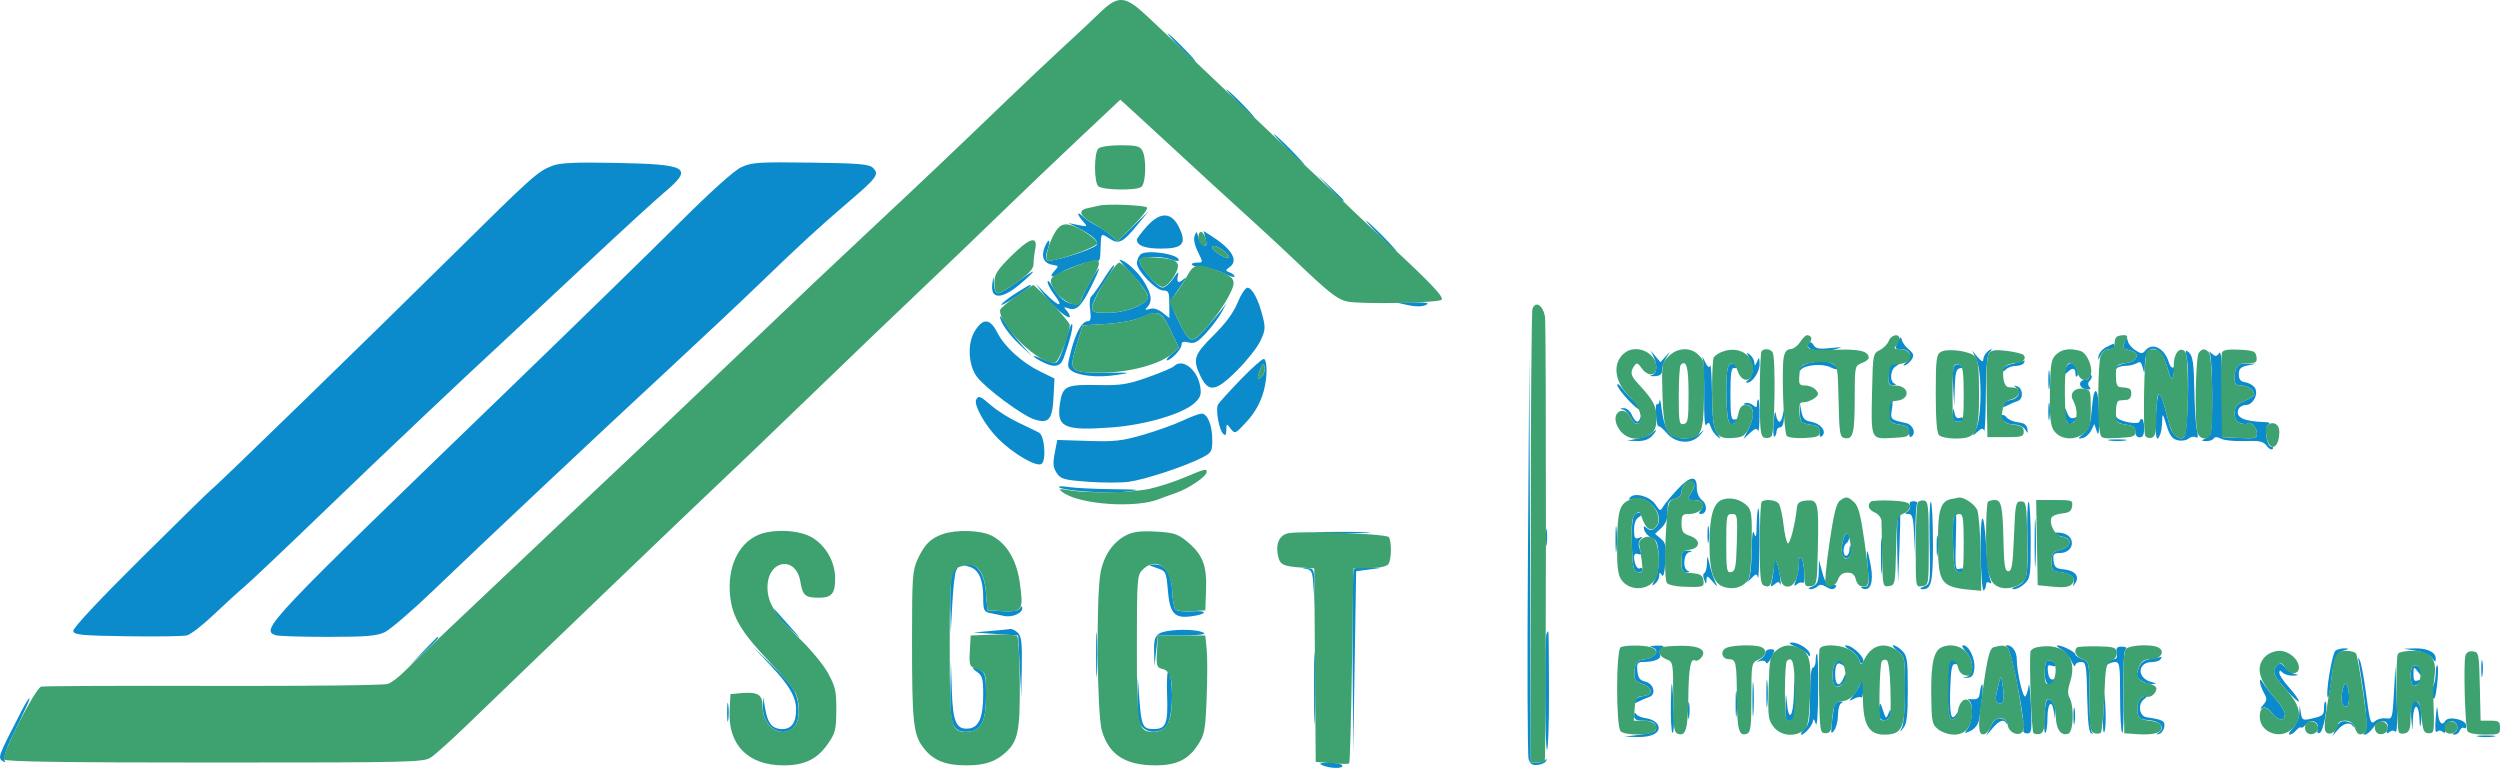 <svg xmlns="http://www.w3.org/2000/svg" width="895" height="279" viewBox="0 0 895 279" version="1.1"><path d="M 422.500 17 C 425.209 19.750, 427.650 22, 427.925 22 C 428.200 22, 426.209 19.750, 423.500 17 C 420.791 14.250, 418.350 12, 418.075 12 C 417.800 12, 419.791 14.250, 422.500 17 M 443.500 37 C 446.209 39.750, 448.650 42, 448.925 42 C 449.200 42, 447.209 39.750, 444.500 37 C 441.791 34.250, 439.350 32, 439.075 32 C 438.800 32, 440.791 34.250, 443.500 37 M 461 53.500 C 463.987 56.525, 466.657 59, 466.932 59 C 467.207 59, 464.987 56.525, 462 53.500 C 459.013 50.475, 456.343 48, 456.068 48 C 455.793 48, 458.013 50.475, 461 53.500 M 197.852 59.321 C 192.498 61.336, 190.999 62.677, 161.500 91.835 C 131.875 121.117, 77.297 174.174, 75.893 175.057 C 75.406 175.363, 63.961 186.569, 50.460 199.959 C 35.316 214.978, 26.030 224.916, 26.219 225.902 C 26.485 227.287, 29.057 227.538, 45.513 227.784 C 55.956 227.940, 65.589 227.800, 66.920 227.472 C 68.251 227.145, 72.526 223.846, 76.420 220.142 C 80.314 216.438, 85.300 211.889, 87.500 210.034 C 89.700 208.178, 102.300 196.245, 115.500 183.517 C 137.185 162.606, 165.594 135.718, 181.508 121.041 C 184.812 117.993, 197.412 106.212, 209.508 94.861 C 221.604 83.509, 234.313 71.851, 237.750 68.953 C 248.392 59.984, 246.518 58.827, 220.527 58.320 C 206.088 58.038, 200.620 58.279, 197.852 59.321 M 265.365 59.868 C 262.786 61.073, 254.501 68.515, 243.344 79.649 C 233.506 89.467, 205.442 116.833, 180.979 140.463 C 95.412 223.113, 93.283 225.360, 98.582 227.393 C 99.452 227.727, 107.821 228, 117.181 228 C 131.056 228, 134.852 227.689, 137.744 226.317 C 139.694 225.392, 147.423 218.754, 154.919 211.567 C 174.025 193.249, 213.563 156.076, 239 132.516 C 250.825 121.564, 265.675 107.603, 272 101.493 C 286.432 87.550, 293.266 81.272, 304 72.098 C 313.989 63.561, 314.824 62.396, 312.574 60.144 C 311.174 58.744, 307.855 58.458, 290.215 58.219 C 271.488 57.965, 269.103 58.123, 265.365 59.868 M 475.958 67.250 C 480.102 71.665, 481 72.459, 481 71.708 C 481 71.548, 478.863 69.410, 476.250 66.958 L 471.500 62.500 475.958 67.250 M 386 76.600 C 386 77.008, 386.788 78.222, 387.750 79.296 C 389.459 81.204, 389.418 81.234, 386 80.553 L 382.500 79.856 386.689 82.002 C 391.547 84.491, 393.721 86.728, 392.408 87.885 C 390.417 89.639, 375.719 94.119, 374.840 93.240 C 374.288 92.688, 374.348 91.216, 374.991 89.524 C 375.577 87.983, 375.831 86.498, 375.556 86.223 C 375.281 85.948, 374.558 87.023, 373.950 88.611 C 372.630 92.059, 373.732 94.356, 376.934 94.830 C 379.068 95.146, 379.089 95.244, 377.427 97.080 C 375.444 99.272, 376.601 99.621, 379.527 97.715 C 382.548 95.746, 391.797 92.757, 392.851 93.408 C 393.366 93.726, 393.835 92.865, 393.894 91.493 C 393.952 90.122, 394.048 87.875, 394.106 86.500 C 394.230 83.566, 394.352 83.529, 397.394 85.523 C 400.506 87.562, 402.035 86.796, 407.064 80.681 L 411.325 75.500 405.684 80.945 L 400.043 86.389 397.772 84.312 C 396.522 83.169, 394.080 81.517, 392.345 80.640 C 390.609 79.764, 388.472 78.329, 387.595 77.452 C 386.718 76.575, 386 76.191, 386 76.600 M 410.616 81.003 C 408.627 83.204, 407 85.364, 407 85.803 C 407 87.921, 409.919 89, 415.650 89 C 422.760 89, 424.533 87.532, 422.831 83.054 C 420.124 75.936, 415.844 75.217, 410.616 81.003 M 494 84.500 C 496.987 87.525, 499.657 90, 499.932 90 C 500.207 90, 497.987 87.525, 495 84.500 C 492.013 81.475, 489.343 79, 489.068 79 C 488.793 79, 491.013 81.475, 494 84.500 M 427.676 84.405 C 427.225 85.579, 427.673 87.783, 428.847 90.155 C 430.669 93.838, 430.673 94, 428.934 94 C 425.386 94, 426.262 95.501, 429.850 95.570 C 431.857 95.608, 435.413 96.579, 437.750 97.729 C 440.087 98.878, 442 99.457, 442 99.016 C 442 98.575, 441.212 97.909, 440.250 97.536 C 438.601 96.896, 438.606 96.779, 440.341 95.502 C 443.436 93.223, 440.943 89.090, 433.693 84.480 L 430.885 82.695 431.584 85.478 C 432.114 87.591, 431.954 88.151, 430.919 87.806 C 430.169 87.556, 429.297 86.260, 428.982 84.926 C 428.460 82.721, 428.341 82.674, 427.676 84.405 M 434 88.784 C 434 89.216, 435.350 90.366, 437 91.341 C 440.456 93.382, 441.107 91.889, 437.777 89.557 C 435.338 87.848, 434 87.574, 434 88.784 M 408.250 91.120 C 407.563 91.824, 407 93.209, 407 94.197 C 407 96.872, 413.853 104, 416.424 104 C 418.382 104, 418.615 104.523, 418.615 108.921 L 418.615 113.843 416.151 111.904 C 414.582 110.670, 412.924 110.194, 411.593 110.595 C 409.889 111.108, 409.732 110.981, 410.750 109.912 C 412.676 107.891, 412.252 105.108, 409.310 100.459 C 407.101 96.966, 402.569 93, 400.787 93 C 400.565 93, 402.771 95.547, 405.691 98.659 C 408.611 101.771, 411 105.162, 411 106.195 C 411 108.883, 403.171 112, 396.417 112 C 391.624 112, 391 111.764, 391 109.952 C 391 108.826, 392.488 105.563, 394.307 102.702 C 398.942 95.411, 399.174 95, 398.663 95 C 398.413 95, 396.714 97.362, 394.887 100.250 C 393.060 103.138, 391.148 105.792, 390.638 106.149 C 390.127 106.506, 389.957 108.643, 390.260 110.899 C 390.674 113.987, 390.468 115, 389.428 115 C 387.392 115, 385.171 118.922, 383.438 125.576 C 382.025 131.001, 382.037 131.554, 383.588 132.688 C 386.181 134.584, 392.920 135.251, 399.520 134.265 C 405.345 133.394, 405.250 133.372, 395.880 133.416 C 382.949 133.476, 382.539 133.097, 385.388 123.710 L 387.577 116.500 396.038 115.973 C 400.762 115.679, 406.211 114.685, 408.372 113.723 C 414.752 110.884, 415.756 111.309, 419.062 118.250 L 422.039 124.500 419.464 126.750 C 418.047 127.987, 417.279 129, 417.756 129 C 419.230 129, 423 125.004, 423 123.442 C 423 122.356, 423.677 122.132, 425.543 122.600 C 427.639 123.126, 428.740 122.529, 431.793 119.207 C 433.832 116.990, 436.319 113.674, 437.321 111.838 L 439.142 108.500 436.836 111.500 C 435.568 113.150, 432.885 116.283, 430.873 118.462 C 426.493 123.205, 425.729 122.848, 421.553 114.111 C 418.838 108.430, 418.775 108.003, 420.338 105.811 C 424.200 100.395, 425.300 98.569, 423.988 99.750 C 421.919 101.613, 421.128 101.270, 421.679 98.750 C 422.069 96.968, 421.717 97.176, 419.988 99.750 C 418.786 101.537, 417.060 102.977, 416.152 102.948 C 414.285 102.890, 408 95.523, 408 93.392 C 408 91.729, 415.444 91.458, 419.435 92.975 C 420.846 93.512, 422 93.560, 422 93.082 C 422 90.912, 410.110 89.215, 408.250 91.120 M 390.030 101.250 C 388.374 104.138, 387.015 107.063, 387.009 107.750 C 386.996 109.580, 382.835 109.214, 380.387 107.167 C 379.225 106.196, 377.556 104.074, 376.677 102.451 C 375.799 100.828, 375.062 100.133, 375.040 100.906 C 375.018 101.679, 376.148 103.816, 377.551 105.656 C 380.985 110.158, 379.018 109.903, 374.423 105.250 L 370.720 101.500 373.929 105.731 C 377.185 110.024, 383 114.856, 383 113.268 C 383 112.791, 382.438 111.794, 381.750 111.053 C 380.730 109.953, 380.821 109.819, 382.250 110.321 C 385.324 111.403, 386.951 109.935, 390.489 102.887 C 394.573 94.747, 394.306 93.793, 390.030 101.250 M 364.013 101.032 C 360.995 103.215, 357.958 105, 357.263 105 C 356.535 105, 355.936 103.622, 355.850 101.750 C 355.703 98.554, 355.693 98.547, 355.272 101.372 C 354.361 107.479, 358.843 107.334, 366 101.026 C 371.729 95.977, 371.001 95.979, 364.013 101.032 M 363.815 104.902 C 361.298 106.498, 358.910 108.336, 358.509 108.986 C 358.107 109.636, 360.303 108.491, 363.389 106.442 C 368.356 103.144, 369.723 102, 368.696 102 C 368.528 102, 366.332 103.306, 363.815 104.902 M 443.072 108.323 C 441.618 111.906, 438.802 115.736, 434.456 120.044 C 427.456 126.981, 426.909 128.644, 429.700 134.497 C 432.605 140.589, 435.166 140.269, 442.622 132.881 C 446.164 129.372, 449.997 124.569, 451.139 122.210 C 452.976 118.418, 453.082 117.384, 452.056 113.309 C 450.530 107.249, 448.278 103, 446.590 103 C 445.843 103, 444.260 105.395, 443.072 108.323 M 503.896 109.205 C 506.709 109.826, 509.049 109.830, 510.396 109.216 C 511.999 108.485, 510.952 108.254, 506 108.245 L 499.500 108.234 503.896 109.205 M 358.004 113.300 C 357.995 115.276, 361.194 119.831, 365.168 123.500 L 369.500 127.500 365.848 123.500 C 363.839 121.300, 361.253 117.925, 360.101 116 C 358.950 114.075, 358.006 112.860, 358.004 113.300 M 348.960 118.564 C 346.275 122.910, 346.620 130.651, 349.686 134.824 C 352.664 138.879, 366.002 148.797, 370.293 150.148 C 375.485 151.783, 376.758 150.275, 377.174 142 L 377.500 135.500 372.392 133 C 365.829 129.788, 359.632 124.160, 357.020 119.039 C 354.417 113.936, 351.912 113.789, 348.960 118.564 M 381.484 122.057 C 380.401 126.013, 378.908 129.482, 378.166 129.766 C 377.425 130.051, 375.284 129.552, 373.409 128.658 C 369.236 126.668, 368.850 127.354, 372.950 129.474 C 377.359 131.754, 379.611 131.401, 380.763 128.250 C 382.915 122.362, 384.226 117.179, 383.849 116.048 C 383.632 115.397, 382.568 118.101, 381.484 122.057 M 679.344 122.513 C 678.282 124.798, 678.386 125, 680.625 125 C 683.835 125, 684.903 127.845, 682.412 129.759 C 681.361 130.568, 681.143 131.039, 681.929 130.805 C 682.714 130.572, 683.839 129.592, 684.429 128.628 C 685.277 127.240, 685.054 126.508, 683.357 125.114 C 682.179 124.146, 681.054 122.605, 680.857 121.690 C 680.579 120.393, 680.245 120.575, 679.344 122.513 M 760.720 122.332 C 759.744 124.815, 759.676 124.702, 762.566 125.427 C 766.343 126.375, 765.361 129.370, 761.068 130 C 759.193 130.275, 757.544 131.074, 757.404 131.775 C 757.265 132.476, 757.379 132.589, 757.658 132.025 C 757.938 131.461, 759.367 130.993, 760.833 130.985 C 762.300 130.976, 764.175 130.539, 765 130.012 C 766.169 129.267, 766.639 129.656, 767.132 131.778 C 767.653 134.023, 767.784 133.750, 767.882 130.219 C 768.090 122.694, 773.464 123.226, 775.713 130.995 C 777.264 136.351, 777.628 136.724, 778.231 133.572 C 778.495 132.191, 778.358 131.278, 777.928 131.545 C 777.497 131.811, 776.833 131.010, 776.454 129.765 C 774.884 124.616, 770.564 122.410, 768.031 125.463 C 766.967 126.745, 766.525 126.735, 764.467 125.386 C 763.175 124.540, 761.965 123.094, 761.779 122.173 C 761.479 120.686, 761.361 120.704, 760.720 122.332 M 647.695 122.639 C 645.323 125.010, 651.380 126.569, 657 125.033 C 660.074 124.193, 659.873 124.143, 655.345 124.619 C 651.259 125.049, 650.003 124.828, 649.290 123.553 C 648.794 122.668, 648.077 122.257, 647.695 122.639 M 754.009 124.290 C 752.639 124.983, 751.402 126.439, 751.260 127.525 C 751.043 129.184, 751.157 129.139, 751.969 127.250 C 752.518 125.972, 753.813 125, 754.968 125 C 756.085 125, 757 124.550, 757 124 C 757 122.762, 757.036 122.758, 754.009 124.290 M 711.200 126.200 C 710.540 126.860, 710 128.035, 710 128.811 C 710 129.709, 709.272 129.363, 707.998 127.861 L 705.997 125.500 707.492 128.500 C 709.575 132.678, 709.549 149.423, 707.454 153.441 C 705.950 156.325, 705.958 156.348, 707.857 154.630 C 709.355 153.274, 709.911 153.174, 710.317 154.189 C 710.606 154.910, 710.878 149.178, 710.921 141.450 C 710.974 131.951, 711.389 127.011, 712.200 126.200 C 712.860 125.540, 713.175 125, 712.900 125 C 712.625 125, 711.860 125.540, 711.200 126.200 M 782.932 128.652 C 783.899 133.975, 783.131 155.269, 781.928 156.472 C 780.538 157.862, 777.782 155.917, 776.911 152.929 C 776.522 151.593, 775.649 148.363, 774.972 145.750 C 774.294 143.137, 773.383 141, 772.946 141 C 772.510 141, 772.006 144.601, 771.826 149.002 C 771.516 156.623, 772.066 158.877, 773.393 155.418 C 773.727 154.548, 774.031 152.411, 774.070 150.668 C 774.133 147.766, 774.262 147.898, 775.596 152.238 C 776.707 155.851, 777.643 157.123, 779.540 157.599 C 780.930 157.948, 782.662 157.695, 783.469 157.026 C 784.263 156.367, 785.430 156.148, 786.063 156.539 C 786.894 157.053, 787.010 156.321, 786.479 153.905 C 786.075 152.066, 785.662 145.473, 785.560 139.254 C 785.417 130.489, 785.023 127.594, 783.804 126.376 C 782.376 124.947, 782.296 125.154, 782.932 128.652 M 791.004 126.196 C 792.146 127.576, 792.353 153.926, 791.235 155.600 C 790.831 156.205, 789.825 156.957, 789 157.271 C 787.979 157.660, 788.200 157.867, 789.691 157.921 C 790.896 157.964, 792.161 157.549, 792.502 156.997 C 792.912 156.333, 793.797 156.356, 795.120 157.064 C 796.219 157.652, 800.024 158.028, 803.576 157.899 C 808.953 157.704, 810.269 157.986, 811.436 159.581 C 812.206 160.635, 813.173 161.160, 813.585 160.748 C 813.997 160.337, 813.829 160, 813.212 160 C 811.501 160, 810.454 152.955, 812.021 151.987 C 812.886 151.452, 812.520 151.167, 810.903 151.116 C 803.220 150.871, 800.230 149.449, 801.336 146.567 C 801.667 145.705, 802.861 145, 803.990 145 C 806.714 145, 808.799 140.667, 807.074 138.590 C 806.404 137.781, 804.875 136.981, 803.677 136.810 C 802.107 136.586, 801.500 135.806, 801.500 134.010 C 801.500 132.052, 802.142 131.382, 804.500 130.878 L 807.500 130.237 804.357 130.118 C 801.020 129.993, 800 131.272, 800 135.582 C 800 137.438, 800.534 138, 802.300 138 C 804.605 138, 807 139.656, 807 141.251 C 807 141.719, 805.425 142.760, 803.500 143.564 C 800.633 144.762, 800 145.555, 800 147.946 C 800 150.022, 800.599 151.055, 802.075 151.524 C 803.217 151.886, 804.413 151.920, 804.733 151.600 C 805.711 150.622, 808 153.124, 808 155.170 C 808 156.897, 807.356 157.065, 801.750 156.798 L 795.500 156.500 795.500 140.729 C 795.500 129.202, 795.210 125.356, 794.421 126.436 C 793.475 127.733, 793.138 127.735, 791.675 126.453 C 790.758 125.650, 790.456 125.534, 791.004 126.196 M 591.958 127.684 C 593.520 130.958, 593.217 133.796, 591.250 134.315 C 590.288 134.569, 590.737 134.729, 592.250 134.670 C 594.325 134.590, 595 134.059, 595 132.504 C 595 131.372, 595.711 129.332, 596.580 127.973 C 598.146 125.522, 598.144 125.518, 596.306 127.582 L 594.452 129.664 592.684 127.582 L 590.916 125.500 591.958 127.684 M 626.480 128.621 C 628.003 131.556, 627.622 134.913, 625.615 136.235 C 624.935 136.683, 624.901 136.975, 625.528 136.985 C 627.397 137.013, 630.001 133.022, 629.930 130.239 C 629.867 127.808, 629.763 127.725, 629 129.500 C 628.339 131.039, 628.124 131.125, 628.070 129.872 C 628.032 128.977, 627.322 127.682, 626.493 126.994 C 625.150 125.880, 625.149 126.058, 626.480 128.621 M 609.596 128.500 C 609.941 129.600, 610.165 135.675, 610.093 142 C 610.012 149.204, 610.303 152.984, 610.872 152.118 C 611.596 151.017, 611.913 151.152, 612.429 152.778 C 612.786 153.901, 613.814 155.423, 614.713 156.160 C 616.205 157.382, 616.203 157.275, 614.691 154.950 C 613.418 152.993, 612.999 149.740, 612.889 140.950 C 612.809 134.653, 612.516 130.133, 612.237 130.907 C 611.895 131.854, 611.277 131.363, 610.349 129.407 C 609.591 127.808, 609.252 127.400, 609.596 128.500 M 444.154 135.885 C 440.113 140.073, 436.467 144.094, 436.051 144.821 C 435.103 146.476, 436.381 153.781, 437.880 155.280 C 438.707 156.107, 439.008 155.758, 439.032 153.950 C 439.063 151.544, 439.091 151.536, 440.606 153.500 C 442.109 155.448, 442.260 155.379, 446.426 150.818 C 450.939 145.876, 453.294 139.777, 453.426 132.688 C 453.467 130.496, 453.050 128.605, 452.500 128.487 C 451.950 128.368, 448.194 131.697, 444.154 135.885 M 547 198.500 C 546.725 237.550, 546.838 270.542, 547.250 271.816 C 547.829 273.602, 548.613 274.060, 550.673 273.816 C 552.143 273.642, 553.459 272.926, 553.598 272.225 C 553.737 271.524, 553.621 271.411, 553.342 271.975 C 553.062 272.539, 551.749 273, 550.423 273 L 548.013 273 547.757 200.250 L 547.500 127.500 547 198.500 M 648.079 129.882 C 646.198 130.222, 644.476 131.175, 644.253 132 C 643.993 132.962, 644.144 133.107, 644.674 132.405 C 646.055 130.574, 652.525 130.041, 655.381 131.523 C 656.822 132.270, 658 132.447, 658 131.916 C 658 130.982, 653.576 128.864, 652.185 129.132 C 651.808 129.204, 649.961 129.542, 648.079 129.882 M 723.500 129.491 C 722.950 129.675, 721.263 130.098, 719.750 130.432 C 718.237 130.765, 717 131.570, 717 132.219 C 717 133.116, 717.288 133.112, 718.200 132.200 C 718.860 131.540, 720.408 131, 721.641 131 C 722.874 131, 724.160 130.550, 724.500 130 C 724.840 129.450, 724.979 129.036, 724.809 129.079 C 724.639 129.122, 724.050 129.308, 723.500 129.491 M 420.330 131.070 C 419.742 131.658, 415.489 133.467, 410.880 135.089 C 403.557 137.666, 401.279 138.013, 392.818 137.840 C 381.603 137.612, 380.391 138.213, 379.453 144.467 C 378.170 153.022, 380.913 154.286, 398.006 153.015 C 410.030 152.121, 423.438 148.177, 427.616 144.305 C 429.812 142.270, 430.146 141.287, 429.660 138.293 C 428.686 132.291, 423.288 128.112, 420.330 131.070 M 451.129 132.389 C 449.770 135.703, 450.150 136.729, 451.940 134.572 C 452.614 133.760, 452.974 132.287, 452.740 131.298 C 452.401 129.864, 452.075 130.086, 451.129 132.389 M 618.607 131.582 C 617.644 134.091, 617.932 149.345, 618.974 150.992 C 619.752 152.222, 620.143 152.253, 621.208 151.170 C 622.266 150.095, 622.228 149.915, 621 150.179 C 619.749 150.447, 619.500 148.921, 619.500 141 C 619.500 133.644, 619.799 131.562, 620.824 131.775 C 621.553 131.926, 621.864 131.588, 621.515 131.025 C 620.589 129.526, 619.301 129.773, 618.607 131.582 M 676.667 130.667 C 676.300 131.033, 676 132.833, 676 134.667 C 676 137.205, 676.418 137.981, 677.750 137.921 C 678.795 137.874, 678.997 137.639, 678.250 137.338 C 676.391 136.588, 676.738 132.252, 678.750 131.080 C 680.232 130.217, 680.258 130.056, 678.917 130.030 C 678.046 130.014, 677.033 130.300, 676.667 130.667 M 699.411 131.372 C 699.128 132.108, 699.059 135.588, 699.256 139.105 L 699.615 145.500 699.807 138.823 C 699.965 133.359, 700.318 132.083, 701.750 131.794 C 703.398 131.462, 703.396 131.400, 701.712 130.737 C 700.599 130.299, 699.730 130.539, 699.411 131.372 M 739.607 131.582 C 738.682 133.993, 738.876 134.524, 740.200 133.200 C 741.880 131.520, 743 131.706, 743 133.667 C 743 134.583, 743.266 135.067, 743.591 134.742 C 744.580 133.754, 742.956 130, 741.540 130 C 740.811 130, 739.941 130.712, 739.607 131.582 M 733.300 136 C 733.300 139.025, 733.487 140.262, 733.716 138.750 C 733.945 137.238, 733.945 134.762, 733.716 133.250 C 733.487 131.738, 733.300 132.975, 733.300 136 M 748 134.833 C 748 135.475, 747.373 136, 746.607 136 C 744.020 136, 743.997 138.766, 746.580 139.260 C 748.379 139.604, 748.759 139.415, 748.033 138.539 C 747.377 137.749, 747.435 136.965, 748.207 136.193 C 748.845 135.555, 749.059 134.726, 748.683 134.350 C 748.308 133.974, 748 134.192, 748 134.833 M 579 137.816 C 579 139.428, 586.942 147.899, 586.975 146.323 C 586.989 145.675, 585.971 144.325, 584.714 143.323 C 583.457 142.320, 581.657 140.387, 580.714 139.027 C 579.771 137.668, 579 137.123, 579 137.816 M 721.896 138.823 C 723.812 140.162, 722.607 142.774, 719.889 143.172 C 718.661 143.353, 717.460 144.097, 717.220 144.826 C 716.888 145.834, 717.229 145.912, 718.641 145.149 C 719.664 144.598, 721.319 143.890, 722.320 143.577 C 724.505 142.895, 724.262 138.862, 722 138.252 C 720.751 137.916, 720.734 138.011, 721.896 138.823 M 749.599 141.107 C 749.352 141.873, 748.950 144.946, 748.704 147.936 C 748.360 152.124, 747.711 153.817, 745.879 155.305 C 743.772 157.016, 743.725 157.193, 745.475 156.859 C 746.561 156.652, 747.973 155.433, 748.612 154.152 L 749.774 151.821 750.658 154.474 C 751.308 156.423, 751.521 154.993, 751.460 149.086 C 751.381 141.462, 750.584 138.045, 749.599 141.107 M 349.507 142.988 C 348.409 144.766, 352.669 152.402, 357.372 157.085 C 362.778 162.467, 370.982 167.247, 372.843 166.097 C 374.643 164.984, 373.964 155.956, 372 154.893 C 371.175 154.446, 367.902 152.859, 364.728 151.367 C 361.553 149.875, 357.206 147.157, 355.069 145.327 C 350.826 141.696, 350.413 141.522, 349.507 142.988 M 594.131 143.309 C 594.059 144.304, 593.663 144.909, 593.250 144.654 C 592.837 144.400, 592.660 146.200, 592.856 148.657 C 593.051 151.113, 593.439 152.895, 593.717 152.617 C 593.995 152.338, 595.337 153.436, 596.700 155.055 C 599.897 158.855, 605.680 159.193, 608.595 155.750 C 610.498 153.502, 610.498 153.502, 608.421 155.250 C 605.584 157.639, 599.781 157.521, 597.526 155.029 C 596.528 153.926, 595.416 150.512, 595.002 147.279 C 594.595 144.100, 594.203 142.314, 594.131 143.309 M 629 144.622 C 629 145.935, 628.720 146.012, 627.534 145.028 C 626.727 144.359, 625.490 144.043, 624.784 144.327 C 623.950 144.661, 624.089 144.870, 625.183 144.921 C 627.921 145.050, 628.353 148.709, 626.155 153.151 L 624.147 157.211 626.466 155.032 C 628.201 153.402, 628.918 153.187, 629.313 154.177 C 629.604 154.905, 629.878 152.688, 629.921 149.250 C 629.964 145.813, 629.775 143, 629.500 143 C 629.225 143, 629 143.730, 629 144.622 M 676.394 144.416 C 676.095 145.194, 675.997 147.107, 676.175 148.666 C 676.449 151.058, 677.046 151.578, 680 152.002 C 682.818 152.406, 683.486 152.932, 683.426 154.702 C 683.385 155.911, 683.723 156.671, 684.176 156.391 C 686.144 155.175, 684.918 152.020, 682.250 151.436 C 676.816 150.245, 676.715 150.144, 677.309 146.482 C 677.882 142.951, 677.386 141.830, 676.394 144.416 M 733.286 147.500 C 733.294 150.250, 733.488 151.256, 733.718 149.736 C 733.947 148.216, 733.941 145.966, 733.704 144.736 C 733.467 143.506, 733.279 144.750, 733.286 147.500 M 644.344 147.500 C 644.491 151.271, 644.701 151.529, 648 152.002 C 650.864 152.413, 651.485 152.918, 651.417 154.785 C 651.359 156.392, 651.647 156.753, 652.395 156.005 C 654.017 154.383, 651.786 151.588, 648.393 150.992 C 646.026 150.577, 645.381 149.850, 644.844 146.992 L 644.188 143.500 644.344 147.500 M 581.111 146.662 C 581.997 146.899, 583.240 148.232, 583.875 149.625 C 585.169 152.465, 587.399 152.344, 587.693 149.417 C 587.853 147.822, 587.798 147.794, 587.369 149.250 C 586.648 151.697, 585.517 151.431, 584.182 148.500 C 583.545 147.101, 582.262 146.051, 581.271 146.116 C 579.789 146.213, 579.763 146.302, 581.111 146.662 M 634.954 151.157 C 634.704 154.268, 634.837 156.604, 635.250 156.348 C 635.663 156.092, 636 155.234, 636 154.441 C 636 153.648, 636.583 153, 637.296 153 C 638.112 153, 638.620 151.613, 638.670 149.250 C 638.725 146.621, 638.616 146.322, 638.308 148.250 C 638.065 149.762, 637.477 151, 637 151 C 636.523 151, 635.970 149.762, 635.770 148.250 C 635.559 146.652, 635.217 147.870, 634.954 151.157 M 699.136 148.250 C 699.031 150.379, 699.452 151, 701 151 C 702.100 151, 703 150.564, 703 150.031 C 703 149.499, 702.361 149.308, 701.580 149.608 C 700.659 149.961, 700.003 149.334, 699.716 147.826 C 699.318 145.737, 699.258 145.781, 699.136 148.250 M 739.079 147.500 C 739.052 148.600, 739.457 150.175, 739.979 151 C 740.806 152.308, 741.156 152.269, 742.714 150.696 C 744.377 149.016, 744.380 148.937, 742.756 149.550 C 741.510 150.021, 740.744 149.538, 740.070 147.855 C 739.236 145.772, 739.121 145.731, 739.079 147.500 M 423.288 150.632 C 420.421 151.988, 414.121 154.248, 409.288 155.653 C 401.698 157.860, 399.001 158.160, 389.500 157.854 L 378.500 157.500 377.594 162.188 C 376.873 165.919, 377.014 167.373, 378.286 169.314 C 379.730 171.517, 380.812 171.823, 389.445 172.470 C 394.703 172.864, 401.336 172.866, 404.186 172.474 C 409.899 171.689, 424.078 167.021, 430.128 163.935 C 433.745 162.090, 434 161.667, 434 157.527 C 434 152.177, 432.258 147.970, 430.089 148.083 C 429.215 148.129, 426.155 149.276, 423.288 150.632 M 716.660 148.674 C 715.446 149.888, 718.248 152, 721.073 152 C 722.685 152, 724.368 152.752, 724.987 153.750 C 725.980 155.350, 726.048 155.328, 725.778 153.500 C 725.572 152.101, 724.584 151.406, 722.491 151.188 C 720.846 151.016, 719.006 150.236, 718.401 149.453 C 717.797 148.671, 717.013 148.320, 716.660 148.674 M 757.319 149.500 C 757.468 150.965, 758.455 151.634, 761.011 152.002 C 763.714 152.391, 764.487 152.962, 764.444 154.538 C 764.410 155.762, 765.027 156.571, 765.994 156.571 C 767.143 156.571, 767.600 155.636, 767.600 153.286 C 767.600 151.479, 767.240 150, 766.800 150 C 766.360 150, 766 150.349, 766 150.776 C 766 152.356, 758.116 150.827, 757.612 149.150 C 757.273 148.026, 757.180 148.138, 757.319 149.500 M 591.251 155.149 C 590.619 155.781, 588.391 156.629, 586.301 157.034 L 582.500 157.770 586.095 157.885 C 588.527 157.963, 590.276 157.353, 591.500 156 C 593.413 153.886, 593.209 153.191, 591.251 155.149 M 755.250 157.716 C 756.763 157.945, 759.237 157.945, 760.750 157.716 C 762.263 157.487, 761.025 157.300, 758 157.300 C 754.975 157.300, 753.737 157.487, 755.250 157.716 M 600.500 175.222 C 598.315 177.575, 596.035 180.325, 595.433 181.334 C 594.407 183.055, 594.240 183.015, 592.704 180.671 C 590.801 177.767, 585.391 176.178, 583.651 178.011 C 582.761 178.950, 582.984 179.079, 584.635 178.581 C 590.386 176.849, 596.840 185.398, 592.500 189 C 591.344 189.959, 590.674 189.974, 589.579 189.065 C 588.424 188.107, 588.248 188.232, 588.640 189.732 C 588.906 190.748, 590.108 192.011, 591.312 192.539 C 593.099 193.324, 593.556 194.469, 593.804 198.789 C 593.993 202.093, 593.534 205.228, 592.580 207.140 C 591.273 209.760, 591.265 210.025, 592.527 208.978 C 593.337 208.305, 594.007 207.023, 594.015 206.128 C 594.028 204.792, 594.190 204.752, 594.919 205.903 C 595.507 206.832, 595.940 205.142, 596.201 200.903 C 596.541 195.386, 596.312 194.266, 594.548 192.807 L 592.500 191.114 594.750 189.018 C 596.331 187.545, 597 185.777, 597 183.069 C 597 179.794, 597.375 179.123, 599.500 178.589 C 601.045 178.202, 602 177.252, 602 176.103 C 602 173.580, 604.745 171.345, 606.135 172.735 C 606.870 173.470, 606.672 174.571, 605.478 176.393 C 603.791 178.968, 603.801 179, 606.326 179 C 609.430 179, 610.600 180.572, 608.964 182.544 C 608.077 183.612, 608.062 184, 608.909 184 C 611.099 184, 611.397 180.740, 609.358 179.089 C 608.159 178.118, 607.406 176.325, 607.442 174.522 C 607.529 170.081, 605.042 170.332, 600.500 175.222 M 379.133 174.408 C 380.309 175.692, 396.455 176.789, 403 176.029 C 409.014 175.330, 408.640 175.263, 398 175.126 C 391.675 175.045, 384.700 174.694, 382.500 174.347 C 380.300 174.001, 378.785 174.028, 379.133 174.408 M 683.759 180.815 C 684.052 181.578, 683.663 182.600, 682.896 183.086 C 681.771 183.798, 681.832 183.972, 683.210 183.985 C 684.643 183.998, 684.977 185.252, 685.275 191.750 L 685.630 199.500 685.690 190.357 C 685.723 185.329, 685.998 180.812, 686.301 180.321 C 686.605 179.830, 686.037 179.429, 685.040 179.429 C 683.905 179.429, 683.426 179.947, 683.759 180.815 M 690.800 194.107 C 691.097 208.871, 691.076 209.037, 688.800 209.950 C 687.423 210.503, 687.122 210.899, 688.050 210.937 C 691.470 211.076, 692 208.854, 692 194.359 C 692 186.526, 691.663 179.909, 691.250 179.652 C 690.837 179.396, 690.635 185.901, 690.800 194.107 M 725.805 192.674 C 726.125 206.826, 725.754 208.338, 721.535 210.048 C 720.125 210.620, 719.980 210.893, 721.061 210.937 C 721.920 210.971, 723.608 210.082, 724.811 208.961 C 726.853 207.059, 727 206.019, 727 193.520 C 727 186.149, 726.663 179.908, 726.250 179.652 C 725.837 179.396, 725.637 185.256, 725.805 192.674 M 728.395 194.500 C 728.396 202.200, 728.553 205.218, 728.743 201.206 C 728.934 197.195, 728.932 190.895, 728.741 187.206 C 728.549 183.518, 728.393 186.800, 728.395 194.500 M 628.900 187.750 C 628.824 192.138, 628.611 192.908, 628 191 C 627.461 189.317, 627.167 191.417, 627.100 197.421 C 627.039 202.877, 626.514 206.975, 625.750 207.970 C 625.063 208.866, 625.482 208.574, 626.681 207.323 C 628.624 205.297, 628.912 205.237, 629.315 206.774 C 629.564 207.723, 629.820 202.537, 629.884 195.250 C 629.948 187.963, 629.775 182, 629.500 182 C 629.225 182, 628.955 184.588, 628.900 187.750 M 585.074 184.410 C 584.336 185.300, 584.026 189.151, 584.211 195.138 C 584.457 203.102, 584.758 204.526, 586.250 204.812 C 587.212 204.996, 588 204.637, 588 204.014 C 588 203.392, 587.597 203.131, 587.105 203.435 C 586.142 204.030, 585 201.793, 585 199.311 C 585 198.386, 585.573 198.006, 586.457 198.345 C 587.615 198.789, 587.732 198.426, 587.030 196.579 C 586.444 195.037, 586.542 193.855, 587.323 193.068 C 588.228 192.155, 588.096 192.035, 586.750 192.548 C 585.286 193.105, 585 192.632, 585 189.657 C 585 187.410, 585.600 185.764, 586.628 185.188 C 587.600 184.645, 587.847 184.024, 587.242 183.649 C 586.683 183.304, 585.708 183.647, 585.074 184.410 M 679.433 185.314 C 679.156 186.037, 679.060 191.550, 679.221 197.564 L 679.512 208.500 680.006 196.248 C 680.278 189.510, 680.373 183.997, 680.219 183.998 C 680.064 183.999, 679.710 184.591, 679.433 185.314 M 699.427 185.329 C 699.147 186.060, 699.048 190.668, 699.209 195.568 C 699.456 203.121, 699.766 204.528, 701.250 204.812 C 702.212 204.996, 703 204.678, 703 204.105 C 703 203.532, 702.294 203.334, 701.431 203.665 C 700.056 204.192, 699.901 203.009, 700.181 194.131 C 700.356 188.557, 700.373 183.997, 700.219 183.998 C 700.064 183.999, 699.708 184.598, 699.427 185.329 M 709.084 198.236 C 709.201 205.770, 709.680 211.698, 710.148 211.408 C 710.617 211.119, 711 210.207, 711 209.382 C 711 208.491, 711.475 208.176, 712.170 208.605 C 713.007 209.122, 713.094 208.783, 712.477 207.414 C 712.002 206.361, 711.363 201.148, 711.057 195.829 C 710.209 181.095, 708.844 182.760, 709.084 198.236 M 578.336 193 C 578.336 197.125, 578.513 198.813, 578.728 196.750 C 578.944 194.688, 578.944 191.313, 578.728 189.250 C 578.513 187.188, 578.336 188.875, 578.336 193 M 611.286 191.500 C 611.294 194.250, 611.488 195.256, 611.718 193.736 C 611.947 192.216, 611.941 189.966, 611.704 188.736 C 611.467 187.506, 611.279 188.750, 611.286 191.500 M 553.286 192.500 C 553.294 195.250, 553.488 196.256, 553.718 194.736 C 553.947 193.216, 553.941 190.966, 553.704 189.736 C 553.467 188.506, 553.279 189.750, 553.286 192.500 M 673.370 199 C 673.370 204.775, 673.535 207.137, 673.737 204.250 C 673.939 201.363, 673.939 196.637, 673.737 193.750 C 673.535 190.863, 673.370 193.225, 673.370 199 M 472.797 190.745 C 477.361 190.930, 484.561 190.929, 488.797 190.742 C 493.034 190.555, 489.300 190.404, 480.500 190.405 C 471.700 190.406, 468.234 190.559, 472.797 190.745 M 693.310 195.500 C 693.315 198.800, 693.502 200.029, 693.725 198.232 C 693.947 196.435, 693.943 193.735, 693.715 192.232 C 693.486 190.729, 693.304 192.200, 693.310 195.500 M 735.719 191.072 C 736.148 191.475, 737.395 191.967, 738.489 192.164 C 741.963 192.791, 741.521 195.808, 737.815 196.768 C 734.871 197.531, 734.500 198.012, 734.500 201.064 C 734.500 204.140, 734.814 204.535, 737.500 204.838 C 741.300 205.267, 743.025 206.680, 742.365 208.823 C 741.938 210.210, 742.049 210.188, 743.003 208.698 C 744.583 206.232, 742.790 204.207, 738.676 203.808 C 736.047 203.553, 735.445 203.026, 735.184 200.750 C 734.915 198.414, 735.235 198, 737.311 198 C 742.819 198, 743.375 191.576, 737.936 190.777 C 736.286 190.535, 735.289 190.668, 735.719 191.072 M 659.542 194.630 C 659.134 196.800, 659.291 198.691, 659.930 199.330 C 661.416 200.816, 663.331 198.768, 662.710 196.356 C 662.317 194.828, 662.211 194.898, 662.116 196.750 C 661.974 199.495, 660 199.783, 660 197.059 C 660 195.991, 660.450 194.840, 661 194.500 C 662.238 193.735, 662.325 191, 661.111 191 C 660.623 191, 659.916 192.634, 659.542 194.630 M 602 201 C 602 204.173, 602.362 204.984, 603.750 204.921 C 604.795 204.874, 604.997 204.639, 604.250 204.338 C 602.293 203.548, 602.693 198.227, 604.750 197.689 C 606.067 197.345, 605.943 197.203, 604.250 197.116 C 602.272 197.014, 602 197.484, 602 201 M 668.669 203.358 C 669.234 209.412, 669.121 210.007, 667.395 210.079 C 666.077 210.134, 665.930 210.328, 666.913 210.717 C 669.592 211.776, 670.801 208.410, 669.775 202.746 C 668.428 195.316, 667.943 195.584, 668.669 203.358 M 611.100 201.667 C 611.045 203.408, 610.610 204.983, 610.134 205.167 C 609.658 205.350, 609.626 206.400, 610.064 207.500 C 610.796 209.340, 610.865 209.351, 610.930 207.639 C 610.993 205.974, 611.216 206.027, 613.056 208.139 C 614.999 210.370, 615.054 210.379, 614.053 208.310 C 613.470 207.105, 612.590 204.405, 612.097 202.310 C 611.206 198.523, 611.200 198.519, 611.100 201.667 M 644.015 201.685 C 644.007 203.437, 643.536 206.091, 642.968 207.584 C 642.109 209.844, 642.166 210.107, 643.310 209.158 C 644.066 208.530, 644.980 208.313, 645.342 208.675 C 646.390 209.724, 646.073 201.660, 645 200 C 644.262 198.858, 644.027 199.261, 644.015 201.685 M 635.017 202.500 C 634.993 204.150, 634.676 206.625, 634.313 208 C 633.736 210.187, 633.851 210.338, 635.229 209.208 C 636.517 208.153, 636.898 208.153, 637.311 209.208 C 637.589 209.919, 637.572 208.700, 637.273 206.500 C 636.536 201.086, 635.076 198.496, 635.017 202.500 M 651.098 204.782 C 651.019 208.239, 650.566 209.239, 648.750 209.969 C 647.370 210.524, 647.099 210.898, 648.050 210.937 C 648.903 210.971, 650.087 210.513, 650.682 209.918 C 651.458 209.142, 652.356 209.205, 653.857 210.143 C 655.329 211.062, 656.264 211.136, 657.008 210.392 C 657.752 209.648, 657.408 209.359, 655.848 209.417 C 654.043 209.485, 653.404 208.663, 652.413 205 L 651.196 200.500 651.098 204.782 M 346.992 202.893 C 350.322 203.820, 351.967 207.391, 351.985 213.731 C 351.999 218.500, 352.221 219.008, 354.500 219.481 C 355.875 219.766, 358.134 220.236, 359.521 220.524 C 362.375 221.118, 366.008 219.539, 365.985 217.715 C 365.974 216.834, 365.741 216.859, 365.140 217.808 C 364.580 218.690, 362.553 219.015, 358.905 218.808 L 353.500 218.500 353 212.354 C 352.451 205.599, 350.159 201.930, 346.595 202.100 C 344.779 202.186, 344.832 202.292, 346.992 202.893 M 414 203.306 C 417.454 204.484, 417.508 204.591, 418.092 211.398 C 418.797 219.618, 420.410 221.421, 426.371 220.655 C 432.229 219.903, 432.619 218.450, 426.855 218.853 C 424.078 219.047, 421.372 218.772, 420.841 218.241 C 420.310 217.710, 419.780 214.774, 419.663 211.716 C 419.419 205.301, 417.152 201.968, 413.095 202.056 C 410.767 202.107, 410.859 202.235, 414 203.306 M 341.035 204.934 C 340.466 205.998, 340.082 211.286, 340.183 216.684 L 340.366 226.500 340.933 216 C 341.245 210.225, 341.864 204.938, 342.309 204.250 C 342.754 203.563, 342.882 203, 342.594 203 C 342.306 203, 341.605 203.870, 341.035 204.934 M 467.707 203.716 C 469.678 204.081, 469.953 204.843, 470.273 210.812 L 470.631 217.500 470.566 210.500 C 470.502 203.744, 470.413 203.497, 468 203.404 C 465.913 203.323, 465.864 203.375, 467.707 203.716 M 484.667 203.667 C 484.300 204.033, 484.103 218.996, 484.229 236.917 L 484.458 269.500 484.979 237 L 485.500 204.500 490 203.900 L 494.500 203.300 489.917 203.150 C 487.396 203.068, 485.033 203.300, 484.667 203.667 M 277.785 219.500 C 278.366 220.600, 280.775 223.300, 283.137 225.500 C 287.372 229.443, 287.364 229.422, 282.535 224 C 279.841 220.975, 277.432 218.275, 277.183 218 C 276.933 217.725, 277.204 218.400, 277.785 219.500 M 392.389 234.500 C 392.390 241.650, 392.550 244.444, 392.742 240.708 C 392.935 236.973, 392.934 231.123, 392.739 227.708 C 392.545 224.294, 392.387 227.350, 392.389 234.500 M 354.500 225.901 L 348.500 226.424 356.500 226.962 L 364.500 227.500 365.052 238.500 L 365.605 249.500 365.802 238.821 C 365.961 230.258, 365.689 227.832, 364.429 226.571 C 363.564 225.707, 362.327 225.085, 361.679 225.189 C 361.030 225.293, 357.800 225.614, 354.500 225.901 M 419.513 225.700 C 413.886 226.334, 412.974 227.436, 413.163 233.372 L 413.326 238.500 413.913 233 L 414.500 227.500 423.203 227.500 C 427.990 227.500, 431.551 227.146, 431.117 226.714 C 430.047 225.649, 424.374 225.153, 419.513 225.700 M 470.423 246.500 C 470.424 258.050, 470.570 262.638, 470.747 256.696 C 470.924 250.753, 470.923 241.303, 470.745 235.696 C 470.567 230.088, 470.422 234.950, 470.423 246.500 M 553.682 226.750 C 552.904 228.088, 553.030 267.900, 553.813 268.385 C 554.231 268.643, 554.560 259.212, 554.543 247.427 C 554.527 235.642, 554.425 226, 554.316 226 C 554.207 226, 553.922 226.338, 553.682 226.750 M 151.462 233.250 L 146.500 238.500 151.750 233.538 C 156.628 228.926, 157.459 228, 156.712 228 C 156.554 228, 154.192 230.363, 151.462 233.250 M 642.968 231.582 C 644.875 232.410, 646.781 233.630, 647.202 234.293 C 647.789 235.217, 647.973 235.220, 647.985 234.307 C 648.006 232.653, 643.979 229.992, 641.527 230.039 C 640.090 230.067, 640.509 230.516, 642.968 231.582 M 591.307 231.700 C 594.406 232.503, 592.817 235.451, 588.989 236 C 585.809 236.456, 585.473 236.822, 585.197 240.134 C 584.924 243.398, 585.203 243.875, 587.947 244.832 C 591.739 246.154, 591.967 248.753, 588.327 249.184 C 586.857 249.358, 585.458 250.097, 585.218 250.826 C 584.887 251.834, 585.230 251.911, 586.641 251.149 C 587.664 250.598, 589.319 249.890, 590.320 249.577 C 593.049 248.725, 592.101 244.722, 589 244.002 C 587.070 243.554, 586.429 242.690, 586.187 240.211 C 585.916 237.434, 586.186 236.998, 588.187 236.986 C 592.457 236.961, 594.894 235.888, 594.285 234.301 C 593.968 233.474, 594.337 232.400, 595.104 231.914 C 596.055 231.312, 595.385 231.063, 593 231.131 C 591.075 231.187, 590.313 231.443, 591.307 231.700 M 662.181 232.536 C 663.656 233.337, 665.168 234.953, 665.541 236.128 C 666.034 237.682, 666.434 237.915, 667.010 236.984 C 667.890 235.559, 663.141 230.973, 660.856 231.040 C 660.110 231.062, 660.707 231.735, 662.181 232.536 M 679.365 233.073 C 681.939 235.097, 682 235.413, 682 246.638 C 682 252.960, 681.525 259.114, 680.945 260.316 C 679.926 262.426, 679.943 262.434, 681.445 260.559 C 682.654 259.049, 683 255.993, 683 246.809 C 683 236.333, 682.774 234.774, 681 233 C 679.900 231.900, 678.489 231, 677.865 231 C 677.241 231, 677.916 231.933, 679.365 233.073 M 703.826 233.314 C 706.697 236.371, 706.791 241.683, 703.985 242.314 C 702.308 242.690, 702.350 242.744, 704.235 242.633 C 706.036 242.527, 706.565 241.820, 706.819 239.179 C 707.150 235.730, 704.827 231, 702.803 231 C 702.169 231, 702.630 232.042, 703.826 233.314 M 718.650 231.765 C 720.157 232.728, 725.252 259.179, 724.373 261.472 C 724.140 262.077, 724.749 262.572, 725.725 262.574 C 727.336 262.576, 727.460 261.649, 727.064 252.538 C 726.824 247.017, 726.452 243.850, 726.237 245.500 C 726.022 247.150, 725.498 248.861, 725.071 249.302 C 724.247 250.155, 722 240.448, 722 236.033 C 722 233.320, 720.397 230.988, 718.550 231.015 C 717.904 231.025, 717.943 231.314, 718.650 231.765 M 737.894 232.397 C 739.210 233.127, 740.861 235.024, 741.562 236.612 C 742.264 238.200, 742.874 238.938, 742.919 238.250 C 742.963 237.563, 743.887 237, 744.970 237 C 746.812 237, 746.958 237.825, 747.220 249.668 C 747.425 258.954, 747.840 262.405, 748.775 262.593 C 749.476 262.734, 749.589 262.621, 749.025 262.342 C 748.407 262.035, 748 256.891, 748 249.392 C 748 237.041, 747.982 236.944, 745.500 236 C 744.125 235.477, 742.996 234.701, 742.992 234.275 C 742.983 233.403, 738.167 230.981, 736.551 231.035 C 735.973 231.055, 736.577 231.668, 737.894 232.397 M 757.803 233.750 C 758.094 235.271, 757.749 236, 756.739 236 C 755.917 236, 754.649 236.787, 753.921 237.750 C 752.794 239.239, 752.806 239.313, 753.998 238.250 C 754.769 237.563, 756.210 237, 757.200 237 C 758.837 237, 759 238.127, 759 249.441 C 759 256.284, 759.337 262.092, 759.750 262.348 C 760.163 262.604, 760.364 256.292, 760.198 248.322 C 760.024 239.974, 760.305 233.337, 760.863 232.666 C 761.550 231.837, 761.185 231.500, 759.601 231.500 C 757.830 231.500, 757.461 231.961, 757.803 233.750 M 275.645 238 C 282.577 245.332, 285 249.481, 285 254.016 C 285 258.681, 283.369 261, 280.087 261 C 276.509 261, 274.797 258.960, 273.931 253.663 L 273.250 249.500 273.125 253.115 C 272.878 260.257, 280.136 264.822, 284.345 260.171 C 286.418 257.881, 286.484 251.822, 284.483 247.605 C 283.649 245.847, 279.936 241.504, 276.233 237.954 L 269.500 231.500 275.645 238 M 632 233.665 C 632 234.344, 631.212 235.407, 630.250 236.026 C 628.709 237.017, 628.701 237.089, 630.185 236.632 C 631.112 236.346, 632.044 236.633, 632.256 237.269 C 632.468 237.904, 633.315 237.076, 634.137 235.427 C 635.524 232.647, 635.500 232.429, 633.816 232.429 C 632.817 232.429, 632 232.985, 632 233.665 M 836.171 232.873 C 834.898 233.680, 832.398 248.731, 833.374 249.708 C 833.628 249.961, 834.132 247.543, 834.494 244.334 C 835.452 235.858, 836.337 233.642, 839.074 232.877 C 841.077 232.317, 841.151 232.185, 839.500 232.115 C 838.400 232.069, 836.902 232.410, 836.171 232.873 M 864.894 232.961 C 867.362 233.361, 869.882 234.486, 870.644 235.527 C 871.826 237.144, 872 237.170, 872 235.726 C 872 233.445, 868.866 231.976, 864.316 232.125 L 860.500 232.250 864.894 232.961 M 650 236.500 C 650 237.875, 649.550 239, 649 239 C 648.400 239, 648 243, 648 249 C 648 257.667, 647.733 259.267, 646 261 C 644.900 262.100, 644.380 263, 644.845 263 C 646.100 263, 648.985 259.556, 649.100 257.921 C 649.155 257.140, 649.560 257.625, 650 259 C 650.491 260.535, 650.839 256.190, 650.900 247.750 C 650.955 240.188, 650.775 234, 650.500 234 C 650.225 234, 650 235.125, 650 236.500 M 770.021 235.882 C 767.367 236.354, 766.306 237.174, 765.544 239.347 C 764.714 241.714, 764.869 242.431, 766.464 243.597 C 767.519 244.369, 769.309 244.955, 770.441 244.900 C 772.241 244.813, 772.198 244.716, 770.095 244.128 C 764.824 242.653, 765.195 237, 770.563 237 C 771.839 237, 773.160 236.550, 773.500 236 C 773.840 235.450, 773.979 235.059, 773.809 235.132 C 773.639 235.204, 771.935 235.542, 770.021 235.882 M 844.502 237.500 C 846.990 252.090, 847.830 261.489, 846.708 262.201 C 845.824 262.763, 845.813 262.973, 846.667 262.985 C 847.308 262.993, 848.706 261.802, 849.773 260.338 C 852.087 257.161, 855.578 257.680, 854.692 261.069 C 854.287 262.618, 854.459 262.864, 855.402 262.081 C 856.170 261.444, 857.003 261.404, 857.574 261.978 C 858.142 262.548, 858.317 258.193, 858.027 250.704 L 857.554 238.500 857.027 248 C 856.515 257.226, 856.433 257.491, 854.190 257.177 C 852.920 256.999, 851.238 257.388, 850.452 258.040 C 848.637 259.546, 848.480 259.077, 846.936 247.500 C 846.276 242.550, 845.343 237.600, 844.863 236.500 C 844.196 234.971, 844.111 235.207, 844.502 237.500 M 888.286 239.500 C 888.294 242.250, 888.488 243.256, 888.718 241.736 C 888.947 240.216, 888.941 237.966, 888.704 236.736 C 888.467 235.506, 888.279 236.750, 888.286 239.500 M 657.200 237.200 C 655.725 238.675, 655.613 244.643, 657.044 245.527 C 658.448 246.395, 661.016 244.153, 660.937 242.128 C 660.894 241.026, 660.581 241.227, 659.969 242.750 C 658.632 246.076, 657 245.481, 657 241.667 C 657 237.589, 657.819 236.629, 659.908 238.259 C 661.317 239.357, 661.342 239.298, 660.128 237.750 C 658.496 235.670, 658.693 235.707, 657.200 237.200 M 697.429 237.325 C 697.149 238.054, 697.051 242.891, 697.210 248.075 C 697.436 255.403, 697.815 257.500, 698.917 257.500 C 699.696 257.500, 700.518 256.825, 700.743 256 C 701.101 254.689, 701.024 254.685, 700.130 255.972 C 698.455 258.383, 697.878 255.364, 698.207 245.916 C 698.428 239.572, 698.826 237.568, 699.824 237.775 C 700.553 237.926, 700.864 237.588, 700.515 237.025 C 699.630 235.592, 698.034 235.747, 697.429 237.325 M 732.598 236.736 C 732.269 237.064, 732 239.058, 732 241.167 C 732 244.920, 733.963 246.488, 735.515 243.975 C 735.864 243.412, 735.553 243.074, 734.824 243.225 C 734.021 243.392, 733.370 242.364, 733.170 240.612 C 732.909 238.321, 733.167 237.850, 734.420 238.331 C 735.289 238.664, 736 238.549, 736 238.076 C 736 236.975, 733.387 235.946, 732.598 236.736 M 340.211 247.027 C 339.972 258.963, 341.112 262.011, 345.807 261.985 C 351.265 261.954, 353 258.725, 353 248.601 C 353 242.179, 352.715 240.918, 351.066 240.035 C 348.119 238.458, 347.271 238.801, 349.777 240.557 C 351.701 241.904, 351.998 243.014, 351.985 248.807 C 351.968 256.756, 350.436 260.384, 346.925 260.797 C 342.344 261.336, 341.110 258.572, 340.748 246.963 L 340.422 236.500 340.211 247.027 M 815.226 238.174 C 813.217 240.183, 813.770 241.675, 818.500 247 C 820.975 249.787, 823 251.603, 823 251.036 C 823 250.469, 821.425 248.262, 819.500 246.132 C 817.575 244.001, 816 241.660, 816 240.929 C 816 239.895, 816.267 239.867, 817.200 240.800 C 817.860 241.460, 819.548 241.948, 820.950 241.884 C 823.005 241.791, 823.111 241.676, 821.500 241.294 C 820.400 241.034, 818.814 239.949, 817.976 238.884 C 816.773 237.355, 816.194 237.206, 815.226 238.174 M 863.688 238.646 C 862.692 239.642, 862.843 244.785, 863.887 245.430 C 864.374 245.731, 865.338 245.298, 866.028 244.466 C 867.074 243.206, 867.009 243.059, 865.641 243.584 C 864.352 244.079, 864.007 243.601, 864.032 241.357 C 864.063 238.580, 864.107 238.556, 865.622 240.500 C 867.113 242.415, 867.165 242.418, 866.840 240.583 C 866.477 238.534, 864.818 237.515, 863.688 238.646 M 872 240.899 C 872 242.677, 871.531 245.008, 870.958 246.079 C 870.301 247.306, 870.258 248.638, 870.840 249.679 C 871.522 250.897, 871.955 249.693, 872.488 245.104 C 872.885 241.680, 872.938 238.605, 872.605 238.272 C 872.272 237.939, 872 239.121, 872 240.899 M 417.823 249.058 C 418.181 259.139, 417.420 261, 412.937 261 C 409.150 261, 408.598 259.843, 407.919 250.500 L 407.338 242.500 407.169 250.027 C 407.047 255.443, 407.437 258.179, 408.557 259.777 C 410.503 262.557, 415.043 262.715, 417.421 260.087 C 419.252 258.064, 420.106 250.463, 419.256 243.750 C 418.368 236.740, 417.499 239.960, 417.823 249.058 M 627.365 250.500 C 627.368 256, 627.536 258.122, 627.738 255.216 C 627.941 252.311, 627.939 247.811, 627.734 245.216 C 627.528 242.622, 627.363 245, 627.365 250.500 M 632.343 248.500 C 632.346 252.900, 632.522 254.576, 632.733 252.224 C 632.945 249.872, 632.942 246.272, 632.727 244.224 C 632.512 242.176, 632.339 244.100, 632.343 248.500 M 598.168 251.691 C 598.076 257.296, 598.337 262.092, 598.750 262.349 C 599.163 262.606, 599.377 259.595, 599.227 255.658 C 598.736 242.795, 598.339 241.310, 598.168 251.691 M 642.196 248.750 C 641.983 256.625, 640.350 258.613, 639.732 251.750 C 639.366 247.687, 639.342 247.731, 639.175 252.750 C 639.037 256.874, 639.328 258, 640.531 258 C 642.728 258, 643.144 256.195, 642.745 248.401 L 642.392 241.500 642.196 248.750 M 715.609 244.500 C 714.240 250.129, 714.188 250.998, 715.181 251.612 C 717.027 252.753, 717.772 250.522, 717.053 246 C 716.358 241.628, 716.317 241.585, 715.609 244.500 M 666 244.365 C 666 245.116, 665.022 246.974, 663.827 248.493 C 661.728 251.161, 661.724 251.218, 663.695 250.163 C 664.818 249.562, 666.021 249.355, 666.369 249.702 C 666.716 250.049, 667 248.683, 667 246.667 C 667 244.650, 666.775 243, 666.500 243 C 666.225 243, 666 243.614, 666 244.365 M 809.066 244 C 809.069 244.825, 809.695 246.625, 810.458 248 C 811.673 250.188, 811.637 250.740, 810.173 252.422 C 809.074 253.684, 808.986 254.058, 809.916 253.511 C 810.893 252.935, 812.020 253.541, 813.555 255.466 C 815.757 258.228, 818 258.217, 818 255.444 C 818 254.653, 816.495 252.317, 814.656 250.253 C 812.817 248.189, 810.805 245.600, 810.186 244.500 C 809.410 243.121, 809.062 242.966, 809.066 244 M 838.581 247.418 C 837.888 251.116, 838.387 253, 840.059 253 C 841.231 253, 841.274 246.980, 840.115 245.151 C 839.515 244.206, 839.057 244.884, 838.581 247.418 M 621.336 252 C 621.336 256.125, 621.513 257.813, 621.728 255.750 C 621.944 253.688, 621.944 250.313, 621.728 248.250 C 621.513 246.188, 621.336 247.875, 621.336 252 M 708.816 247.750 C 708.558 249.994, 708.040 250.466, 706 250.313 C 704.625 250.211, 704.063 250.361, 704.750 250.647 C 706.479 251.366, 706.321 258.097, 704.514 260.677 C 703.081 262.722, 703.117 262.757, 705.485 261.649 C 706.837 261.017, 708.157 259.375, 708.418 258 C 709.428 252.693, 710.163 245, 709.660 245 C 709.370 245, 708.990 246.238, 708.816 247.750 M 752.990 255.205 C 752.720 259.442, 752.860 262.548, 753.299 262.106 C 753.739 261.663, 753.959 258.196, 753.789 254.401 L 753.480 247.500 752.990 255.205 M 766.050 250.440 C 765.393 251.231, 765.001 253.144, 765.178 254.690 C 765.460 257.154, 765.968 257.539, 769.306 257.814 C 773.369 258.149, 775.301 260.496, 772.896 262.177 C 771.734 262.989, 771.751 263.084, 773 262.748 C 773.825 262.525, 774.642 261.382, 774.815 260.207 C 775.128 258.083, 774.333 257.651, 768.500 256.779 C 765.819 256.378, 765.214 252.048, 767.596 250.306 C 768.579 249.588, 768.901 249, 768.314 249 C 767.726 249, 766.707 249.648, 766.050 250.440 M 7.848 254.250 C -0.889 271.182, -0.934 271.305, 1.155 272.595 C 1.881 273.045, 2.037 272.869, 1.575 272.122 C 1.172 271.469, 2.304 267.912, 4.090 264.218 C 10.113 251.762, 10.904 250, 10.471 250 C 10.235 250, 9.054 251.912, 7.848 254.250 M 260.300 255 C 260.300 258.025, 260.487 259.262, 260.716 257.750 C 260.945 256.238, 260.945 253.762, 260.716 252.250 C 260.487 250.738, 260.300 251.975, 260.300 255 M 604.286 254.500 C 604.294 257.250, 604.488 258.256, 604.718 256.736 C 604.947 255.216, 604.941 252.966, 604.704 251.736 C 604.467 250.506, 604.279 251.750, 604.286 254.500 M 732.567 251.137 C 731.743 253.596, 731.482 262.823, 732.250 262.347 C 732.663 262.091, 733 259.659, 733 256.941 C 733 251.677, 734.588 250.154, 735.284 254.750 L 735.700 257.500 735.850 254.872 C 736.021 251.873, 733.342 248.825, 732.567 251.137 M 656.568 253.250 C 656.309 254.488, 655.935 257.233, 655.738 259.352 C 655.422 262.733, 655.538 262.985, 656.689 261.411 C 657.410 260.425, 658 257.941, 658 255.892 C 658 253.843, 658.563 251.940, 659.250 251.662 C 660.004 251.358, 659.813 251.127, 658.769 251.079 C 657.744 251.032, 656.846 251.918, 656.568 253.250 M 832 253.365 C 832 256.092, 831.653 256.363, 826.817 257.419 C 824.474 257.930, 824.080 257.655, 823.716 255.252 L 823.300 252.500 823.150 255.436 C 823.067 257.050, 822.022 259.413, 820.826 260.686 C 819.630 261.958, 819.125 263, 819.703 263 C 820.282 263, 821.324 262.314, 822.020 261.476 C 822.716 260.638, 823.514 260.181, 823.794 260.460 C 824.073 260.740, 824.844 260.228, 825.507 259.322 C 827.136 257.094, 830.404 258.345, 829.727 260.937 C 829.395 262.204, 829.654 262.686, 830.492 262.365 C 831.778 261.871, 833.558 252.225, 832.550 251.217 C 832.247 250.914, 832 251.881, 832 253.365 M 863.402 252.395 C 863.108 253.162, 863.046 255.524, 863.265 257.645 L 863.664 261.500 863.832 257.250 C 863.924 254.912, 864.450 253, 865 253 C 865.550 253, 866.067 254.912, 866.150 257.250 C 866.263 260.452, 866.405 260.792, 866.728 258.629 C 867.534 253.226, 864.945 248.373, 863.402 252.395 M 673.002 252 C 671.801 255.864, 672.962 258.612, 675.399 257.677 C 676.280 257.339, 676.968 256.261, 676.930 255.281 C 676.868 253.728, 676.754 253.756, 676.037 255.500 C 675.188 257.564, 675.176 257.551, 673.658 253 C 673.383 252.175, 673.088 251.725, 673.002 252 M 742.286 256.500 C 742.294 259.250, 742.488 260.256, 742.718 258.736 C 742.947 257.216, 742.941 254.966, 742.704 253.736 C 742.467 252.506, 742.279 253.750, 742.286 256.500 M 871.972 257.203 C 871.682 260.703, 871.858 262.547, 872.426 261.977 C 872.997 261.405, 873.795 261.414, 874.503 262.003 C 875.314 262.676, 875.631 262.309, 875.577 260.760 C 875.530 259.427, 876.189 258.423, 877.253 258.207 C 879.466 257.759, 880.790 260.886, 878.896 262.086 C 877.852 262.746, 877.823 262.973, 878.781 262.985 C 879.486 262.993, 880.321 262.328, 880.636 261.506 C 880.952 260.684, 881.656 260.287, 882.201 260.624 C 882.749 260.963, 883.038 260.453, 882.846 259.481 C 882.461 257.526, 876.525 256.342, 875.491 258.014 C 874.241 260.038, 873.110 258.884, 872.782 255.250 C 872.500 252.117, 872.366 252.439, 871.972 257.203 M 585.015 256.250 C 585.004 257.589, 585.829 258, 588.531 258 C 590.792 258, 592.276 258.555, 592.655 259.543 C 593.513 261.779, 592.500 262.380, 586.689 263.087 L 581.500 263.718 586.059 263.859 C 591.715 264.034, 595.026 261.981, 593.399 259.309 C 592.794 258.314, 590.995 257.347, 589.402 257.160 C 587.810 256.973, 586.174 256.298, 585.769 255.660 C 585.290 254.907, 585.025 255.114, 585.015 256.250 M 712.615 260.194 L 711.028 263.500 713.301 260.750 C 715.667 257.889, 717.472 257.271, 718.342 259.025 C 718.621 259.589, 718.736 259.476, 718.597 258.775 C 718.457 258.074, 717.412 257.362, 716.273 257.194 C 714.766 256.971, 713.771 257.787, 712.615 260.194 M 836.274 260.722 L 835.048 263.500 836.934 261.250 C 838.921 258.880, 841.486 258.299, 842.342 260.025 C 842.621 260.589, 842.737 260.476, 842.598 259.775 C 842.459 259.074, 841.255 258.375, 839.923 258.222 C 838.097 258.013, 837.198 258.629, 836.274 260.722 M 887.250 263.716 C 888.763 263.945, 891.237 263.945, 892.750 263.716 C 894.263 263.487, 893.025 263.300, 890 263.300 C 886.975 263.300, 885.737 263.487, 887.250 263.716 M 473.500 274 C 476.328 275.215, 481.251 275.215, 480.500 274 C 480.160 273.450, 477.996 273.032, 475.691 273.070 C 472.433 273.125, 471.945 273.332, 473.500 274" stroke="none" fill="#0b8bcc" fill-rule="evenodd"/><path d="M 393.454 4.825 C 390.729 7.479, 385.125 12.735, 381 16.504 C 376.875 20.274, 367.650 28.982, 360.500 35.856 C 340.849 54.748, 331.010 64.087, 314 79.998 C 298.245 94.734, 282.734 109.402, 271 120.661 C 267.425 124.092, 262.903 128.384, 260.950 130.199 C 258.998 132.015, 252.698 138.012, 246.950 143.526 C 241.203 149.041, 232.225 157.556, 227 162.449 C 221.775 167.342, 213.438 175.205, 208.474 179.923 C 203.509 184.640, 195.148 192.550, 189.892 197.500 C 169.401 216.800, 147.464 237.651, 144.401 240.739 C 142.634 242.520, 140.133 244.370, 138.844 244.849 C 137.555 245.328, 109.500 245.647, 76.500 245.558 C 43.500 245.470, 15.712 245.585, 14.749 245.815 C 12.644 246.318, 0.423 270.258, 1.435 271.896 C 1.924 272.686, 23.378 272.998, 76.809 272.993 C 147.543 272.987, 151.647 272.890, 154.279 271.154 C 155.808 270.146, 161.448 265.087, 166.813 259.911 C 197.513 230.293, 249.493 180.445, 256.398 174 C 260.818 169.875, 275.614 155.700, 289.278 142.500 C 302.942 129.300, 320.732 112.241, 328.811 104.591 C 336.890 96.942, 349.801 84.567, 357.502 77.091 C 365.203 69.616, 378.155 57.243, 386.285 49.595 L 401.066 35.689 404.283 38.595 C 406.052 40.193, 410.657 44.425, 414.515 48 C 425.381 58.069, 442.817 74.065, 450 80.553 C 453.575 83.783, 459.875 89.647, 464 93.584 C 475.698 104.749, 478.761 107.157, 482.253 107.935 C 486.979 108.988, 514.938 108.462, 516.101 107.299 C 517.081 106.319, 511.421 100.468, 494 84.449 C 489.875 80.655, 485.125 76.190, 483.443 74.526 C 481.762 72.862, 477.037 68.389, 472.943 64.588 C 468.850 60.786, 461.666 54.036, 456.979 49.588 C 434.714 28.455, 415.950 10.709, 410.500 5.633 C 402.632 -1.696, 400.265 -1.808, 393.454 4.825 M 393.200 53.200 C 391.596 54.804, 391.635 65.477, 393.250 66.708 C 395.090 68.110, 406.976 68.265, 408.610 66.908 C 410.258 65.541, 410.497 56.796, 408.965 53.934 C 408.098 52.315, 406.830 52, 401.165 52 C 397.237 52, 393.897 52.503, 393.200 53.200 M 393.500 73.606 C 392.400 73.865, 390.488 74.294, 389.250 74.558 C 385.789 75.297, 386.565 77.393, 391.250 79.961 C 393.587 81.242, 396.528 83.218, 397.783 84.351 L 400.067 86.411 405.736 80.742 C 408.855 77.624, 411.059 74.726, 410.636 74.302 C 409.760 73.427, 396.537 72.889, 393.500 73.606 M 378.733 81.743 C 376.395 84.326, 373.755 92.155, 374.852 93.252 C 375.911 94.311, 392.236 88.792, 392.769 87.194 C 393.198 85.906, 386.559 81.379, 382.956 80.504 C 381.173 80.071, 379.910 80.442, 378.733 81.743 M 429 84.941 C 429 86.903, 430.691 88.643, 431.658 87.675 C 432.443 86.890, 431.008 83, 429.933 83 C 429.420 83, 429 83.873, 429 84.941 M 361.840 91.840 C 356.848 96.832, 356 98.211, 356 101.340 C 356 103.601, 356.478 105, 357.250 105 C 357.938 105, 361.088 103.164, 364.250 100.921 C 368.396 97.980, 370 96.201, 370 94.546 C 370 93.283, 370.281 90.844, 370.625 89.125 C 371.613 84.185, 368.547 85.133, 361.840 91.840 M 434 88.784 C 434 89.216, 435.350 90.366, 437 91.341 C 440.456 93.382, 441.107 91.889, 437.777 89.557 C 435.338 87.848, 434 87.574, 434 88.784 M 408 93.272 C 408 95.824, 414.320 102.969, 416.361 102.724 C 417.384 102.601, 419.184 100.835, 420.360 98.800 C 423.141 93.988, 421.971 92.770, 414.015 92.195 C 409.122 91.841, 408 92.042, 408 93.272 M 386 94.907 C 375.656 98.891, 375.088 99.428, 377.147 103.274 C 379.623 107.901, 387 111.208, 387 107.691 C 387 106.971, 388.571 103.773, 390.492 100.583 C 395.255 92.674, 394.447 91.654, 386 94.907 M 395.250 101.056 C 392.913 104.905, 391 108.941, 391 110.027 C 391 111.748, 391.691 112, 396.417 112 C 403.047 112, 411.006 108.878, 410.986 106.286 C 410.969 104.222, 402.322 93.985, 400.633 94.030 C 400.010 94.046, 397.587 97.208, 395.250 101.056 M 425.016 98.750 C 423.903 100.813, 422.009 103.733, 420.807 105.241 L 418.623 107.981 421.519 114.041 C 425.923 123.254, 426.444 123.405, 432.083 117.108 C 434.727 114.157, 438.149 109.338, 439.687 106.399 C 442.914 100.236, 442.564 99.471, 435.230 96.645 C 428.846 94.186, 427.309 94.503, 425.016 98.750 M 363.750 106.092 C 360.587 108.287, 358 110.536, 358 111.091 C 358 117.068, 372.498 130.850, 377.691 129.809 C 379.064 129.533, 382.945 119.616, 382.985 116.280 C 382.998 115.225, 370.677 101.913, 369.816 102.051 C 369.642 102.079, 366.913 103.897, 363.750 106.092 M 548.626 110.533 C 548.282 111.430, 548 148.352, 548 192.582 L 548 273 550.500 273 C 551.875 273, 553.025 272.663, 553.054 272.250 C 553.526 265.768, 553.590 116.364, 553.123 113.511 C 552.435 109.308, 549.772 107.545, 548.626 110.533 M 408 113.799 C 406.075 114.698, 400.692 115.674, 396.038 115.967 L 387.577 116.500 385.388 123.710 C 382.578 132.969, 383.054 133.454, 394.866 133.381 C 404.504 133.322, 415.319 130.376, 419.583 126.647 L 422.039 124.500 419.062 118.250 C 415.756 111.310, 414.450 110.785, 408 113.799 M 644.408 122.500 C 643.507 123.875, 641.957 125, 640.964 125 C 639.794 125, 638.966 125.968, 638.610 127.750 C 637.710 132.262, 638.571 154.971, 639.684 156.084 C 640.251 156.651, 643.141 156.976, 646.107 156.807 C 650.731 156.544, 651.500 156.215, 651.500 154.500 C 651.500 152.976, 650.667 152.381, 648 152 C 644.783 151.540, 644.475 151.196, 644.190 147.750 C 643.933 144.643, 644.200 144, 645.749 144 C 646.777 144, 648.474 143.374, 649.521 142.608 C 651.138 141.426, 651.224 140.975, 650.090 139.608 C 649.356 138.724, 647.658 138, 646.317 138 C 644.114 138, 643.909 137.641, 644.190 134.272 C 644.485 130.728, 644.711 130.509, 648.800 129.816 C 651.165 129.415, 654.189 129.501, 655.520 130.007 C 657.884 130.906, 657.946 131.224, 658.220 143.702 C 658.474 155.287, 658.675 156.509, 660.380 156.836 C 663.402 157.416, 663.968 155.197, 663.985 142.725 C 664 131.092, 664.030 130.939, 666.500 130 C 667.875 129.477, 669 128.643, 669 128.147 C 669 125.717, 665.791 124.917, 657.178 125.202 C 647.832 125.511, 645.928 124.997, 647.849 122.682 C 648.960 121.343, 648.463 120, 646.856 120 C 646.411 120, 645.309 121.125, 644.408 122.500 M 676.176 122.054 C 675.758 123.184, 674.310 124.659, 672.958 125.332 C 670.561 126.525, 670.493 126.878, 670.212 139.528 C 669.810 157.561, 669.647 157.161, 677.281 156.797 C 682.734 156.537, 683.500 156.254, 683.500 154.500 C 683.500 152.976, 682.667 152.381, 680 152 C 676.681 151.526, 676.500 151.298, 676.500 147.583 C 676.500 144.218, 676.822 143.642, 678.785 143.497 C 684.121 143.104, 683.686 138, 678.317 138 C 676.112 138, 675.909 137.643, 676.190 134.250 C 676.466 130.912, 676.808 130.489, 679.302 130.398 C 680.843 130.342, 682.590 129.810, 683.184 129.216 C 684.952 127.448, 683.296 125, 680.331 125 C 678.207 125, 677.867 124.733, 678.800 123.800 C 679.460 123.140, 680 122.015, 680 121.300 C 680 119.214, 677.008 119.804, 676.176 122.054 M 757.667 120.667 C 757.300 121.033, 757 122.158, 757 123.167 C 757 124.341, 756.272 125, 754.975 125 C 753.765 125, 752.588 125.954, 752.048 127.373 C 751.101 129.864, 750.836 149.495, 751.685 154.295 C 752.170 157.040, 752.290 157.085, 758.339 156.795 C 763.735 156.537, 764.500 156.252, 764.500 154.500 C 764.500 152.976, 763.667 152.381, 761 152 C 757.667 151.524, 757.500 151.310, 757.500 147.500 C 757.500 145.033, 757.979 143.452, 758.750 143.375 C 759.438 143.306, 760.675 143.194, 761.500 143.125 C 762.325 143.056, 763 142.100, 763 141 C 763 139.103, 762.547 138.830, 759 138.596 C 757.933 138.526, 757.500 137.342, 757.500 134.499 C 757.500 130.693, 757.669 130.476, 760.989 130 C 765.355 129.374, 766.386 126.386, 762.566 125.427 C 759.659 124.698, 759.613 124.592, 761.035 121.934 C 761.887 120.343, 761.739 120, 760.202 120 C 759.174 120, 758.033 120.300, 757.667 120.667 M 581.736 126.250 C 576.944 129.889, 577.889 136.991, 583.914 142.622 C 587.183 145.677, 588.536 150.914, 586.264 151.719 C 585.585 151.960, 584.500 150.997, 583.854 149.579 C 581.822 145.119, 577.043 147.126, 578.683 151.750 C 580.509 156.898, 586.213 158.640, 590.777 155.443 C 592.489 154.244, 593 152.897, 593 149.578 C 593 145.287, 591.870 143.200, 586.288 137.177 C 583.764 134.453, 583.523 133.241, 585.059 131 C 585.939 129.717, 586.316 129.825, 587.666 131.750 C 589.861 134.881, 593 134.733, 593 131.500 C 593 126.347, 585.941 123.057, 581.736 126.250 M 597.369 127.540 C 594.901 130.008, 594.839 130.399, 595.165 141.438 C 595.556 154.700, 596.714 157, 603 157 C 608.887 157, 609.815 155.146, 610.009 143 C 610.234 128.932, 610.277 129.277, 608 127 C 605.186 124.186, 600.484 124.425, 597.369 127.540 M 616.352 125.993 C 615.171 126.470, 613.897 127.357, 613.521 127.966 C 613.145 128.574, 612.878 134.316, 612.928 140.725 C 613.039 155.153, 614.008 157.263, 620.309 156.805 C 624.035 156.534, 624.702 156.086, 626.323 152.769 C 628.424 148.471, 627.791 145, 624.908 145 C 623.529 145, 622.771 145.894, 622.346 148.021 C 621.636 151.571, 620.133 152.819, 618.904 150.878 C 617.915 149.317, 617.679 133.999, 618.607 131.582 C 619.550 129.125, 621.002 129.707, 622.150 133 C 623.374 136.510, 626.492 137.049, 627.318 133.893 C 628.928 127.735, 622.863 123.366, 616.352 125.993 M 630.667 125.667 C 630.300 126.033, 630 133.022, 630 141.198 C 630 153.772, 630.242 156.155, 631.567 156.664 C 632.429 156.995, 633.609 156.791, 634.189 156.211 C 635.384 155.016, 635.755 128.030, 634.602 126.165 C 633.811 124.885, 631.714 124.620, 630.667 125.667 M 694.750 126.023 C 693.220 126.964, 693 128.831, 693 140.850 C 693 150.211, 693.383 154.983, 694.200 155.800 C 694.860 156.460, 697.490 157, 700.045 157 C 707.581 157, 708.500 155.253, 708.500 140.931 C 708.500 131.640, 708.170 128.741, 706.976 127.548 C 705.035 125.607, 697.047 124.611, 694.750 126.023 M 712.108 126.370 C 711.311 127.330, 711.031 132.303, 711.222 142.136 L 711.500 156.500 718 156.500 C 723.833 156.500, 724.500 156.295, 724.500 154.500 C 724.500 153.020, 723.721 152.412, 721.500 152.162 C 717.182 151.674, 716.157 150.470, 716.913 146.772 C 717.383 144.471, 718.257 143.412, 720.028 142.993 C 721.382 142.674, 722.637 141.645, 722.818 140.706 C 723.128 139.098, 722.653 138.836, 719 138.598 C 717.031 138.469, 716.344 132.031, 718.176 130.870 C 718.904 130.408, 720.486 130.024, 721.691 130.015 C 724.131 129.998, 725.695 128.255, 724.363 127.037 C 723.888 126.603, 721.199 125.960, 718.386 125.608 C 714.598 125.133, 712.970 125.331, 712.108 126.370 M 736.253 126.781 C 734.597 128.217, 734.159 129.911, 733.989 135.531 C 733.561 149.674, 733.894 152.894, 736 155 C 738.527 157.527, 743.079 157.567, 746.139 155.088 C 748.204 153.417, 748.500 152.319, 748.500 146.338 C 748.500 139.960, 748.345 139.478, 746.195 139.173 C 742.792 138.691, 740.771 140.703, 742.123 143.229 C 743.797 146.358, 743.869 149.864, 742.285 151.178 C 741.157 152.115, 740.658 152.065, 739.969 150.949 C 739.094 149.533, 738.936 133.630, 739.774 131.250 C 740.603 128.894, 743.050 129.999, 743.650 133 C 744.314 136.319, 747.336 137.173, 748.420 134.347 C 749.450 131.663, 747.159 126.277, 744.707 125.619 C 740.889 124.595, 738.374 124.941, 736.253 126.781 M 768.502 125.996 C 767.564 127.514, 767.127 154.587, 768.017 156.028 C 768.447 156.723, 769.519 157.015, 770.399 156.677 C 771.671 156.189, 772 154.514, 772 148.531 C 772 144.389, 772.392 141, 772.870 141 C 773.349 141, 774.294 143.137, 774.972 145.750 C 777.203 154.359, 777.603 155.347, 779.282 156.406 C 780.449 157.142, 781.267 157.133, 782.024 156.376 C 783.575 154.825, 783.781 127.381, 782.253 125.853 C 780.266 123.866, 778.120 126.639, 778.182 131.118 C 778.259 136.679, 777.340 136.983, 775.968 131.851 C 775.328 129.458, 774.343 126.938, 773.780 126.250 C 772.553 124.754, 769.365 124.601, 768.502 125.996 M 787.173 126.292 C 786.038 127.659, 785.602 150.565, 786.632 154.671 C 787.301 157.335, 790.467 157.832, 791.393 155.418 C 792.568 152.355, 792.063 127.463, 790.800 126.200 C 789.269 124.669, 788.504 124.688, 787.173 126.292 M 795.459 126.246 C 795.175 126.986, 795.068 134.096, 795.221 142.046 L 795.500 156.500 801.750 156.798 C 807.356 157.065, 808 156.897, 808 155.170 C 808 153.124, 805.711 150.622, 804.733 151.600 C 804.413 151.920, 803.217 151.886, 802.075 151.524 C 800.599 151.055, 800 150.022, 800 147.946 C 800 145.555, 800.633 144.762, 803.500 143.564 C 805.425 142.760, 807 141.719, 807 141.251 C 807 139.656, 804.605 138, 802.300 138 C 800.534 138, 800 137.438, 800 135.582 C 800 131.215, 801.018 130, 804.677 130 C 807.695 130, 808.098 129.712, 807.820 127.750 C 807.536 125.756, 806.844 125.466, 801.738 125.200 C 797.611 124.985, 795.829 125.282, 795.459 126.246 M 451.129 132.389 C 449.770 135.703, 450.150 136.729, 451.940 134.572 C 452.614 133.760, 452.974 132.287, 452.740 131.298 C 452.401 129.864, 452.075 130.086, 451.129 132.389 M 601.688 130.646 C 601.309 131.024, 601 136.016, 601 141.740 C 601 151.113, 601.174 152.113, 602.750 151.810 C 604.283 151.514, 604.500 150.182, 604.500 141.070 C 604.500 131.395, 603.743 128.590, 601.688 130.646 M 699.598 130.736 C 699.269 131.064, 699 135.758, 699 141.167 C 699 150.333, 699.136 151, 701 151 C 702.865 151, 703 150.333, 703 141.107 C 703 133.542, 702.670 131.087, 701.598 130.676 C 700.827 130.380, 699.927 130.407, 699.598 130.736 M 812.027 151.983 C 811.137 152.533, 810.946 153.901, 811.413 156.390 C 812.483 162.093, 816 160.663, 816 154.525 C 816 151.986, 814.046 150.735, 812.027 151.983 M 423.843 171.017 C 420.181 172.559, 414.556 174.369, 411.343 175.040 C 404.867 176.392, 389.960 176.659, 383 175.548 C 378.913 174.896, 378.684 174.963, 380.500 176.273 C 386.593 180.668, 406.705 182.053, 415 178.649 C 415.825 178.310, 418.494 177.342, 420.931 176.497 C 425.644 174.863, 432 170.529, 432 168.949 C 432 167.666, 431.510 167.790, 423.843 171.017 M 603.200 173.200 C 602.540 173.860, 602 175.201, 602 176.181 C 602 177.222, 601.012 178.210, 599.622 178.559 C 597.488 179.094, 597.189 179.842, 596.715 185.828 C 595.882 196.344, 595.891 207.392, 596.734 208.659 C 597.159 209.297, 599.530 209.901, 602.003 210.002 C 609.759 210.318, 610.168 210.201, 609.820 207.750 C 609.563 205.943, 608.762 205.439, 605.750 205.190 C 602.116 204.889, 602 204.760, 602 201.006 C 602 197.527, 602.279 197.101, 604.741 196.816 C 608.761 196.353, 608.973 193.235, 605.078 191.877 C 602.454 190.963, 602 190.302, 602 187.402 C 602 184.321, 602.271 184, 604.878 184 C 607.957 184, 610.588 181.761, 609.527 180.044 C 609.172 179.470, 607.732 179, 606.326 179 C 603.822 179, 603.804 178.949, 605.427 176.472 C 607.733 172.952, 605.998 170.402, 603.200 173.200 M 583.315 179.007 C 579.823 180.414, 579.054 183.110, 578.923 194.414 C 578.830 202.472, 579.174 205.616, 580.343 207.400 C 583.417 212.093, 591.120 211.446, 593.064 206.332 C 594.635 202.199, 593.843 193.921, 591.750 192.608 C 589.646 191.288, 586.288 193.042, 586.869 195.157 C 587.072 195.896, 587.473 198.458, 587.760 200.851 C 588.225 204.719, 588.073 205.161, 586.391 204.839 C 584.717 204.518, 584.467 203.374, 584.216 194.889 C 583.990 187.272, 584.244 185.042, 585.454 184.038 C 586.715 182.991, 587.076 183.094, 587.560 184.637 C 589.148 189.702, 591.368 190.949, 593.311 187.868 C 594.762 185.568, 592.509 180.553, 589.385 179.130 C 586.529 177.828, 586.255 177.823, 583.315 179.007 M 616.375 178.963 C 613.344 180.218, 612 185.047, 612 194.681 C 612 205.314, 613.583 209.467, 617.969 210.344 C 621.247 210.999, 623.800 210.151, 625.799 207.742 C 626.479 206.922, 627.003 201.659, 627.107 194.605 C 627.258 184.247, 627.052 182.612, 625.390 180.980 C 623.038 178.673, 619.168 177.807, 616.375 178.963 M 658.678 179.250 C 657.422 180.171, 656.444 184.126, 654.956 194.296 C 653.846 201.883, 653.204 208.521, 653.528 209.046 C 654.636 210.838, 657.048 210.004, 658 207.500 C 658.652 205.785, 659.710 205, 661.367 205 C 663.110 205, 663.958 205.696, 664.411 207.500 C 664.816 209.114, 665.740 210, 667.019 210 C 669.504 210, 669.538 208.301, 667.357 193.016 C 666.101 184.210, 665.251 181.088, 663.746 179.750 C 661.403 177.666, 660.905 177.617, 658.678 179.250 M 698.465 178.678 C 694.717 179.424, 693.744 182.668, 693.795 194.245 C 693.861 209.068, 694.705 210.206, 706.394 211.243 L 709.288 211.500 709.072 198.139 C 708.953 190.791, 708.389 183.753, 707.818 182.500 C 706.870 180.419, 702.909 177.806, 701.203 178.136 C 700.816 178.211, 699.584 178.455, 698.465 178.678 M 630.667 179.667 C 630.300 180.033, 630 186.797, 630 194.698 C 630 206.723, 630.251 209.159, 631.543 209.655 C 633.668 210.470, 634.025 209.907, 634.908 204.348 C 635.721 199.225, 635.828 199.354, 637.519 207.500 C 637.864 209.163, 638.709 210, 640.044 210 C 642.339 210, 643.992 206.539, 644.015 201.685 C 644.027 199.261, 644.262 198.858, 645 200 C 645.533 200.825, 645.976 203.444, 645.985 205.820 C 645.999 209.723, 646.216 210.108, 648.250 209.820 C 650.434 209.509, 650.508 209.120, 650.788 196.500 C 651.157 179.892, 650.897 178.785, 646.716 179.189 C 644.119 179.440, 643.452 179.981, 643.249 182 C 642.678 187.684, 640.795 194.991, 640.024 194.515 C 639.569 194.234, 638.877 191.190, 638.487 187.752 C 638.097 184.313, 637.322 180.938, 636.766 180.250 C 635.693 178.923, 631.784 178.549, 630.667 179.667 M 669.708 179.626 C 668.379 180.954, 668.998 182.525, 671.239 183.513 C 672.471 184.056, 673.519 185.400, 673.568 186.500 C 673.618 187.600, 673.735 193.369, 673.829 199.320 C 673.997 209.926, 674.044 210.133, 676.250 209.820 C 678.426 209.511, 678.509 209.096, 678.781 197.214 C 679.056 185.190, 679.115 184.905, 681.570 183.786 C 682.993 183.138, 683.948 181.963, 683.779 181.072 C 683.550 179.871, 681.937 179.431, 676.947 179.209 C 673.355 179.049, 670.097 179.237, 669.708 179.626 M 686.559 179.904 C 686.214 180.462, 685.907 186.225, 685.875 192.709 C 685.787 211.016, 685.672 210.186, 688.250 209.820 C 690.469 209.504, 690.500 209.294, 690.500 194.514 C 690.500 181.357, 690.298 179.488, 688.843 179.208 C 687.932 179.033, 686.904 179.346, 686.559 179.904 M 711.667 179.667 C 711.300 180.033, 711 185.681, 711 192.216 C 711 205.366, 712.176 209.325, 716.396 210.384 C 719.223 211.094, 723.014 209.893, 724.821 207.716 C 725.703 206.653, 725.979 202.376, 725.780 192.862 C 725.516 180.260, 725.386 179.500, 723.500 179.500 C 721.633 179.500, 721.467 180.333, 721 192 C 720.591 202.222, 720.227 204.500, 719 204.500 C 717.778 204.500, 717.454 202.557, 717.253 194 C 716.951 181.174, 716.501 179, 714.148 179 C 713.150 179, 712.033 179.300, 711.667 179.667 M 729.224 194.250 L 729.500 209.500 734.888 210.041 C 738.757 210.429, 740.669 210.188, 741.672 209.185 C 743.611 207.246, 741.745 205.202, 737.676 204.808 C 734.784 204.528, 734.500 204.193, 734.500 201.064 C 734.500 198.012, 734.871 197.531, 737.815 196.768 C 741.675 195.768, 741.922 192.705, 738.186 192.173 C 735.810 191.835, 733.511 187.717, 734.402 185.395 C 734.668 184.702, 736.374 183.992, 738.193 183.818 C 740.742 183.573, 741.573 182.984, 741.820 181.250 C 742.123 179.112, 741.811 179, 735.544 179 L 728.948 179 729.224 194.250 M 618 194.573 C 618 204.104, 618.173 205.114, 619.750 204.812 C 621.258 204.523, 621.539 203.060, 621.785 194.238 C 622.056 184.515, 621.968 184, 620.035 184 C 618.117 184, 618 184.606, 618 194.573 M 699.427 185.329 C 699.147 186.060, 699.048 190.668, 699.209 195.568 C 699.456 203.121, 699.766 204.528, 701.250 204.812 C 702.827 205.114, 703 204.104, 703 194.573 C 703 185.745, 702.747 184, 701.469 184 C 700.626 184, 699.708 184.598, 699.427 185.329 M 271.382 191.531 C 264.225 194.669, 260.327 203.155, 261.379 213.306 C 262.174 220.978, 265.465 226.459, 275.698 237.157 C 280.252 241.918, 284.433 247.010, 284.989 248.472 C 286.618 252.754, 286.222 258.489, 284.171 260.345 C 279.506 264.567, 273 260.222, 273 252.884 C 273 248.582, 271.253 247.568, 264.888 248.176 L 261.500 248.500 261.208 254.514 C 260.618 266.692, 267.841 274.002, 280.462 273.998 C 288.054 273.996, 292.521 271.830, 296.401 266.268 C 299.039 262.487, 299.358 261.210, 299.400 254.268 C 299.440 247.490, 299.067 245.807, 296.473 241.062 C 294.838 238.071, 290.425 232.671, 286.666 229.062 C 277.490 220.251, 274.672 215.752, 274.758 210.054 C 274.904 200.364, 284.957 198.812, 286.532 208.237 C 287.361 213.197, 288.231 213.964, 293.050 213.985 C 297.740 214.005, 299.003 212.529, 298.984 207.050 C 298.962 201.048, 295.579 195.175, 290.480 192.287 C 285.843 189.661, 276.490 189.290, 271.382 191.531 M 337.500 191.209 C 333.187 192.721, 330.994 194.890, 328.611 200 C 326.661 204.184, 326.513 206.222, 326.507 229 C 326.499 258.612, 326.951 262.936, 330.553 267.658 C 334.010 272.190, 338.395 274, 345.921 274 C 352.386 274, 356.166 272.794, 359.837 269.559 C 364.413 265.528, 365.206 261.746, 365.086 244.537 C 365.024 235.757, 364.600 228.200, 364.142 227.742 C 363.685 227.285, 359.753 227.043, 355.405 227.205 L 347.500 227.500 347.207 233.015 C 346.924 238.346, 347.016 238.567, 349.957 239.678 C 352.982 240.820, 353 240.870, 353 248.479 C 353 258.727, 351.282 261.954, 345.807 261.985 C 340.363 262.016, 340 260.138, 340 231.969 C 340 204.166, 340.126 203.493, 345.523 202.434 C 350.029 201.550, 352.374 204.661, 353 212.354 L 353.500 218.500 359.168 218.797 C 366.053 219.159, 366.476 218.418, 365.065 208.452 C 363.926 200.415, 360.317 194.440, 354.975 191.752 C 351.091 189.797, 342.306 189.525, 337.500 191.209 M 403.180 191.618 C 398.467 194.031, 395.170 198.830, 394.005 204.975 C 392.366 213.616, 392.716 255.682, 394.476 261.609 C 397.040 270.242, 402.893 274, 413.776 274 C 421.039 274, 425.335 271.963, 428.657 266.942 C 431.240 263.039, 431.486 261.793, 431.973 250.113 C 432.263 243.176, 432.275 235.250, 432 232.500 L 431.500 227.500 423 227.500 L 414.500 227.500 414.201 233.219 C 413.922 238.564, 414.062 238.977, 416.351 239.552 C 419.137 240.251, 419.937 243.692, 419.442 252.837 C 419.105 259.048, 416.999 262, 412.902 262 C 407.342 262, 407 260.249, 407 231.777 C 407 207.333, 407.103 205.897, 409 204 C 413.914 199.086, 419.331 203.006, 419.663 211.716 C 419.780 214.774, 420.291 217.691, 420.798 218.198 C 421.306 218.706, 423.921 218.981, 426.610 218.810 L 431.500 218.500 431.775 211 C 432.094 202.277, 430.479 198.322, 424.678 193.627 C 421.584 191.123, 420.022 190.648, 413.783 190.311 C 408.298 190.015, 405.680 190.338, 403.180 191.618 M 461.750 190.816 C 458.290 191.214, 456.631 194.219, 457.452 198.597 C 458.133 202.226, 459.142 202.743, 466.500 203.233 L 470.500 203.500 470.763 238.127 L 471.026 272.754 476.763 273.252 C 479.918 273.525, 482.725 273.543, 483 273.292 C 483.275 273.041, 483.725 257.235, 484 238.168 L 484.500 203.500 490.362 203.377 C 494.139 203.298, 496.535 202.765, 497.097 201.877 C 498.172 200.180, 498.244 193.931, 497.206 192.300 C 496.480 191.157, 468.837 190.001, 461.750 190.816 M 659.542 194.630 C 658.794 198.613, 660.191 201.209, 662.070 199.330 C 663.235 198.165, 662.315 191, 661 191 C 660.572 191, 659.916 192.634, 659.542 194.630 M 580.250 231.662 C 578.518 232.361, 578.472 260.072, 580.200 261.800 C 581.588 263.188, 589.836 263.390, 591.896 262.086 C 594.418 260.489, 592.334 258, 588.474 258 L 584.885 258 585.193 253.750 C 585.468 249.947, 585.789 249.467, 588.250 249.184 C 591.963 248.756, 591.782 246.169, 587.947 244.832 C 585.203 243.875, 584.924 243.398, 585.197 240.134 C 585.473 236.822, 585.809 236.456, 588.989 236 C 593.135 235.406, 594.307 232.583, 590.798 231.643 C 588.115 230.924, 582.052 230.935, 580.250 231.662 M 595.250 231.690 C 593.137 232.495, 593.863 234.997, 596.500 236 C 598.983 236.944, 599 237.034, 599 249.507 C 599 259.984, 599.259 262.162, 600.567 262.664 C 603.501 263.790, 604.261 261.252, 604.416 249.819 C 604.564 238.898, 605.229 235.406, 606.956 236.473 C 607.405 236.751, 608.329 236.308, 609.009 235.489 C 611.210 232.837, 608.551 231.158, 602.194 231.188 C 599.062 231.202, 595.938 231.428, 595.250 231.690 M 617.792 232.057 C 615.703 233.274, 616.539 236, 619 236 C 621.511 236, 621.726 237.069, 621.799 249.882 C 621.865 261.345, 622.554 263.769, 625.433 262.664 C 626.739 262.163, 627 260.002, 627 249.692 C 627 237.467, 627.029 237.308, 629.500 236.182 C 632.321 234.897, 632.798 232.520, 630.418 231.607 C 627.946 230.658, 619.685 230.953, 617.792 232.057 M 635.861 232.910 C 633.672 234.680, 633.476 235.648, 633.170 246.173 C 632.868 256.559, 633.023 257.760, 634.992 260.263 C 637.435 263.368, 642.282 263.974, 645.559 261.584 C 647.212 260.378, 647.574 258.558, 648 249.334 C 648.573 236.921, 647.906 233.734, 644.403 232.138 C 640.845 230.517, 638.564 230.723, 635.861 232.910 M 651.440 232.296 C 651.166 233.009, 651.068 240.096, 651.221 248.046 C 651.485 261.740, 651.605 262.500, 653.500 262.500 C 655.068 262.500, 655.558 261.743, 655.770 259 C 656.280 252.391, 656.904 251, 659.364 251 C 661.943 251, 664.379 248.750, 665.884 244.979 C 666.672 243.004, 666.886 244.047, 666.937 250.115 C 667.015 259.488, 669.096 263, 674.573 263 C 680.941 263, 682 260.729, 682 247.073 C 682 235.378, 681.949 235.105, 679.365 233.073 C 675.025 229.659, 670.252 230.732, 667.644 235.709 C 666.270 238.332, 666.242 238.338, 665.555 236.173 C 665.172 234.966, 663.563 233.308, 661.979 232.489 C 658.425 230.651, 652.115 230.536, 651.440 232.296 M 695.229 231.669 C 692.333 232.835, 691.260 237.482, 691.380 248.338 C 691.492 258.450, 691.658 259.305, 693.861 261.088 C 695.159 262.140, 697.721 263, 699.554 263 C 703.672 263, 706 260.069, 706 254.884 C 706 248.882, 701.679 248.979, 700.846 255 C 700.652 256.402, 699.841 257.500, 699 257.500 C 697.762 257.500, 697.500 255.667, 697.500 247 C 697.500 238.478, 697.774 236.500, 698.955 236.500 C 699.755 236.500, 700.674 237.625, 700.996 239 C 701.366 240.579, 702.395 241.618, 703.791 241.820 C 705.699 242.096, 706 241.676, 706 238.744 C 706 233.176, 700.486 229.554, 695.229 231.669 M 713.831 231.674 C 712.114 232.128, 711.317 235.721, 709.005 253.434 C 707.974 261.326, 708.557 264.010, 710.975 262.516 C 711.606 262.125, 712.546 260.693, 713.063 259.334 C 714.273 256.153, 718.346 256.415, 718.813 259.703 C 719.188 262.339, 722.860 263.835, 724.102 261.857 C 724.571 261.111, 724.772 259.825, 724.550 259 C 724.328 258.175, 723.862 255.475, 723.515 253 C 722.089 242.835, 719.705 232.454, 718.638 231.765 C 717.428 230.984, 716.504 230.966, 713.831 231.674 M 729.250 231.706 C 728.013 231.944, 726.953 232.670, 726.895 233.320 C 726.427 238.605, 727.293 261.688, 727.986 262.383 C 728.470 262.868, 729.571 262.995, 730.433 262.664 C 731.586 262.222, 732 260.646, 732 256.698 C 732 253.747, 732.296 251.037, 732.658 250.675 C 734.117 249.216, 736 252.498, 736 256.500 C 736 261.039, 737.898 263.637, 740.487 262.643 C 742.293 261.950, 742.609 253.007, 740.939 249.885 C 740.180 248.468, 740.208 246.899, 741.038 244.386 C 744.025 235.333, 738.921 229.843, 729.250 231.706 M 743.534 231.799 C 742.245 233.088, 743.199 235.125, 745.500 236 C 747.981 236.943, 748 237.043, 748 249.368 C 748 260.037, 748.235 261.876, 749.667 262.426 C 750.584 262.778, 751.673 262.713, 752.087 262.283 C 752.501 261.852, 753.056 256.100, 753.320 249.500 C 753.761 238.466, 753.971 237.419, 755.936 236.500 C 757.268 235.876, 757.964 234.748, 757.786 233.500 C 757.534 231.741, 756.691 231.486, 750.784 231.383 C 747.090 231.318, 743.828 231.505, 743.534 231.799 M 761.094 232.386 C 760.314 233.326, 760.033 238.397, 760.222 248.136 L 760.500 262.500 764.920 262.816 C 771.047 263.254, 774.209 262.328, 773.807 260.214 C 773.585 259.046, 772.209 258.341, 769.490 258 C 766.005 257.563, 765.459 257.145, 765.178 254.690 C 764.819 251.565, 766.660 248.655, 768.538 249.376 C 769.939 249.914, 772 248.157, 772 246.425 C 772 245.779, 770.639 244.978, 768.976 244.645 C 765.395 243.929, 764.318 241.792, 765.847 238.436 C 766.671 236.629, 767.745 236, 770.010 236 C 773.371 236, 775.218 233.385, 772.896 231.914 C 770.667 230.503, 762.382 230.834, 761.094 232.386 M 811 235 C 807.378 238.622, 808.520 243.403, 814.644 250.253 C 816.490 252.317, 818 254.653, 818 255.444 C 818 258.217, 815.757 258.228, 813.555 255.466 C 811.049 252.324, 809 252.816, 809 256.559 C 809 262.376, 816.710 265.066, 820.826 260.686 C 824.381 256.901, 823.693 252.847, 818.500 247 C 813.712 241.609, 813.144 239.955, 815.430 238.058 C 816.574 237.108, 817.082 237.284, 817.965 238.935 C 819.418 241.649, 823 241.695, 823 239 C 823 236.052, 819.439 233, 816 233 C 814.333 233, 812.111 233.889, 811 235 M 835.975 235.565 C 835.439 236.976, 835.007 238.888, 835.016 239.815 C 835.025 240.742, 834.270 245.897, 833.338 251.272 C 832.074 258.564, 831.932 261.332, 832.780 262.180 C 834.126 263.526, 837 261.617, 837 259.378 C 837 258.571, 838.047 258, 839.525 258 C 841.298 258, 842.333 258.744, 843 260.500 C 844.003 263.138, 844.723 263.463, 846.734 262.186 C 847.700 261.572, 847.546 258.535, 846.025 248.174 C 844.958 240.898, 843.813 234.507, 843.483 233.972 C 843.152 233.438, 841.547 233, 839.916 233 C 837.653 233, 836.720 233.607, 835.975 235.565 M 858.465 234.057 C 857.537 235.559, 857.905 261.305, 858.868 262.268 C 859.306 262.706, 860.416 262.778, 861.333 262.426 C 862.571 261.951, 863 260.542, 863 256.952 C 863 252.437, 864.272 249.938, 865.795 251.461 C 866.158 251.825, 866.691 254.458, 866.978 257.311 C 867.415 261.659, 867.824 262.500, 869.500 262.500 C 871.568 262.500, 871.577 262.415, 871.061 248 C 871.031 247.175, 871.273 244.404, 871.597 241.843 C 872.382 235.643, 869.980 233, 863.559 233 C 861.116 233, 858.824 233.476, 858.465 234.057 M 882.630 234.692 C 881.857 237.274, 882.495 260.374, 883.379 261.805 C 883.806 262.495, 886.418 263, 889.559 263 C 894.696 263, 895 262.860, 895 260.500 C 895 258.314, 894.565 258, 891.531 258 L 888.062 258 887.781 245.750 C 887.513 234.054, 887.402 233.486, 885.336 233.192 C 883.937 232.992, 882.980 233.523, 882.630 234.692 M 639.688 236.646 C 639.309 237.024, 639 242.016, 639 247.740 C 639 257.113, 639.174 258.113, 640.750 257.810 C 642.283 257.514, 642.500 256.182, 642.500 247.070 C 642.500 237.395, 641.743 234.590, 639.688 236.646 M 657.200 237.200 C 655.725 238.675, 655.613 244.643, 657.044 245.527 C 658.874 246.658, 660.975 243.926, 660.639 240.853 C 660.230 237.121, 658.799 235.601, 657.200 237.200 M 673.664 236.734 C 672.875 238.012, 672.507 256.841, 673.257 257.591 C 673.618 257.952, 674.624 257.975, 675.492 257.641 C 676.814 257.134, 677.024 255.381, 676.785 246.849 C 676.600 240.246, 676.092 236.527, 675.342 236.278 C 674.705 236.067, 673.950 236.272, 673.664 236.734 M 732.598 236.736 C 732.269 237.064, 732 239.091, 732 241.240 C 732 244.420, 732.325 245.085, 733.750 244.815 C 736.047 244.380, 736.807 237.524, 734.651 236.696 C 733.850 236.389, 732.927 236.407, 732.598 236.736 M 863.688 238.646 C 862.692 239.642, 862.843 244.785, 863.887 245.430 C 865.189 246.235, 866.657 243.861, 866.573 241.088 C 866.500 238.663, 864.967 237.366, 863.688 238.646 M 715.609 244.500 C 714.240 250.129, 714.188 250.998, 715.181 251.612 C 717.027 252.753, 717.772 250.522, 717.053 246 C 716.358 241.628, 716.317 241.585, 715.609 244.500 M 838.581 247.418 C 837.888 251.116, 838.387 253, 840.059 253 C 841.231 253, 841.274 246.980, 840.115 245.151 C 839.515 244.206, 839.057 244.884, 838.581 247.418 M 825.364 259.493 C 825.018 260.396, 825.214 261.614, 825.800 262.200 C 827.324 263.724, 830.210 262.331, 829.812 260.265 C 829.369 257.963, 826.165 257.407, 825.364 259.493 M 850.364 259.493 C 850.018 260.396, 850.214 261.614, 850.800 262.200 C 852.324 263.724, 855.210 262.331, 854.812 260.265 C 854.369 257.963, 851.165 257.407, 850.364 259.493 M 875.364 259.493 C 875.018 260.396, 875.169 261.569, 875.700 262.100 C 877.099 263.499, 880.153 262.032, 879.788 260.136 C 879.364 257.935, 876.142 257.467, 875.364 259.493" stroke="none" fill="#3ea170" fill-rule="evenodd"/></svg>
